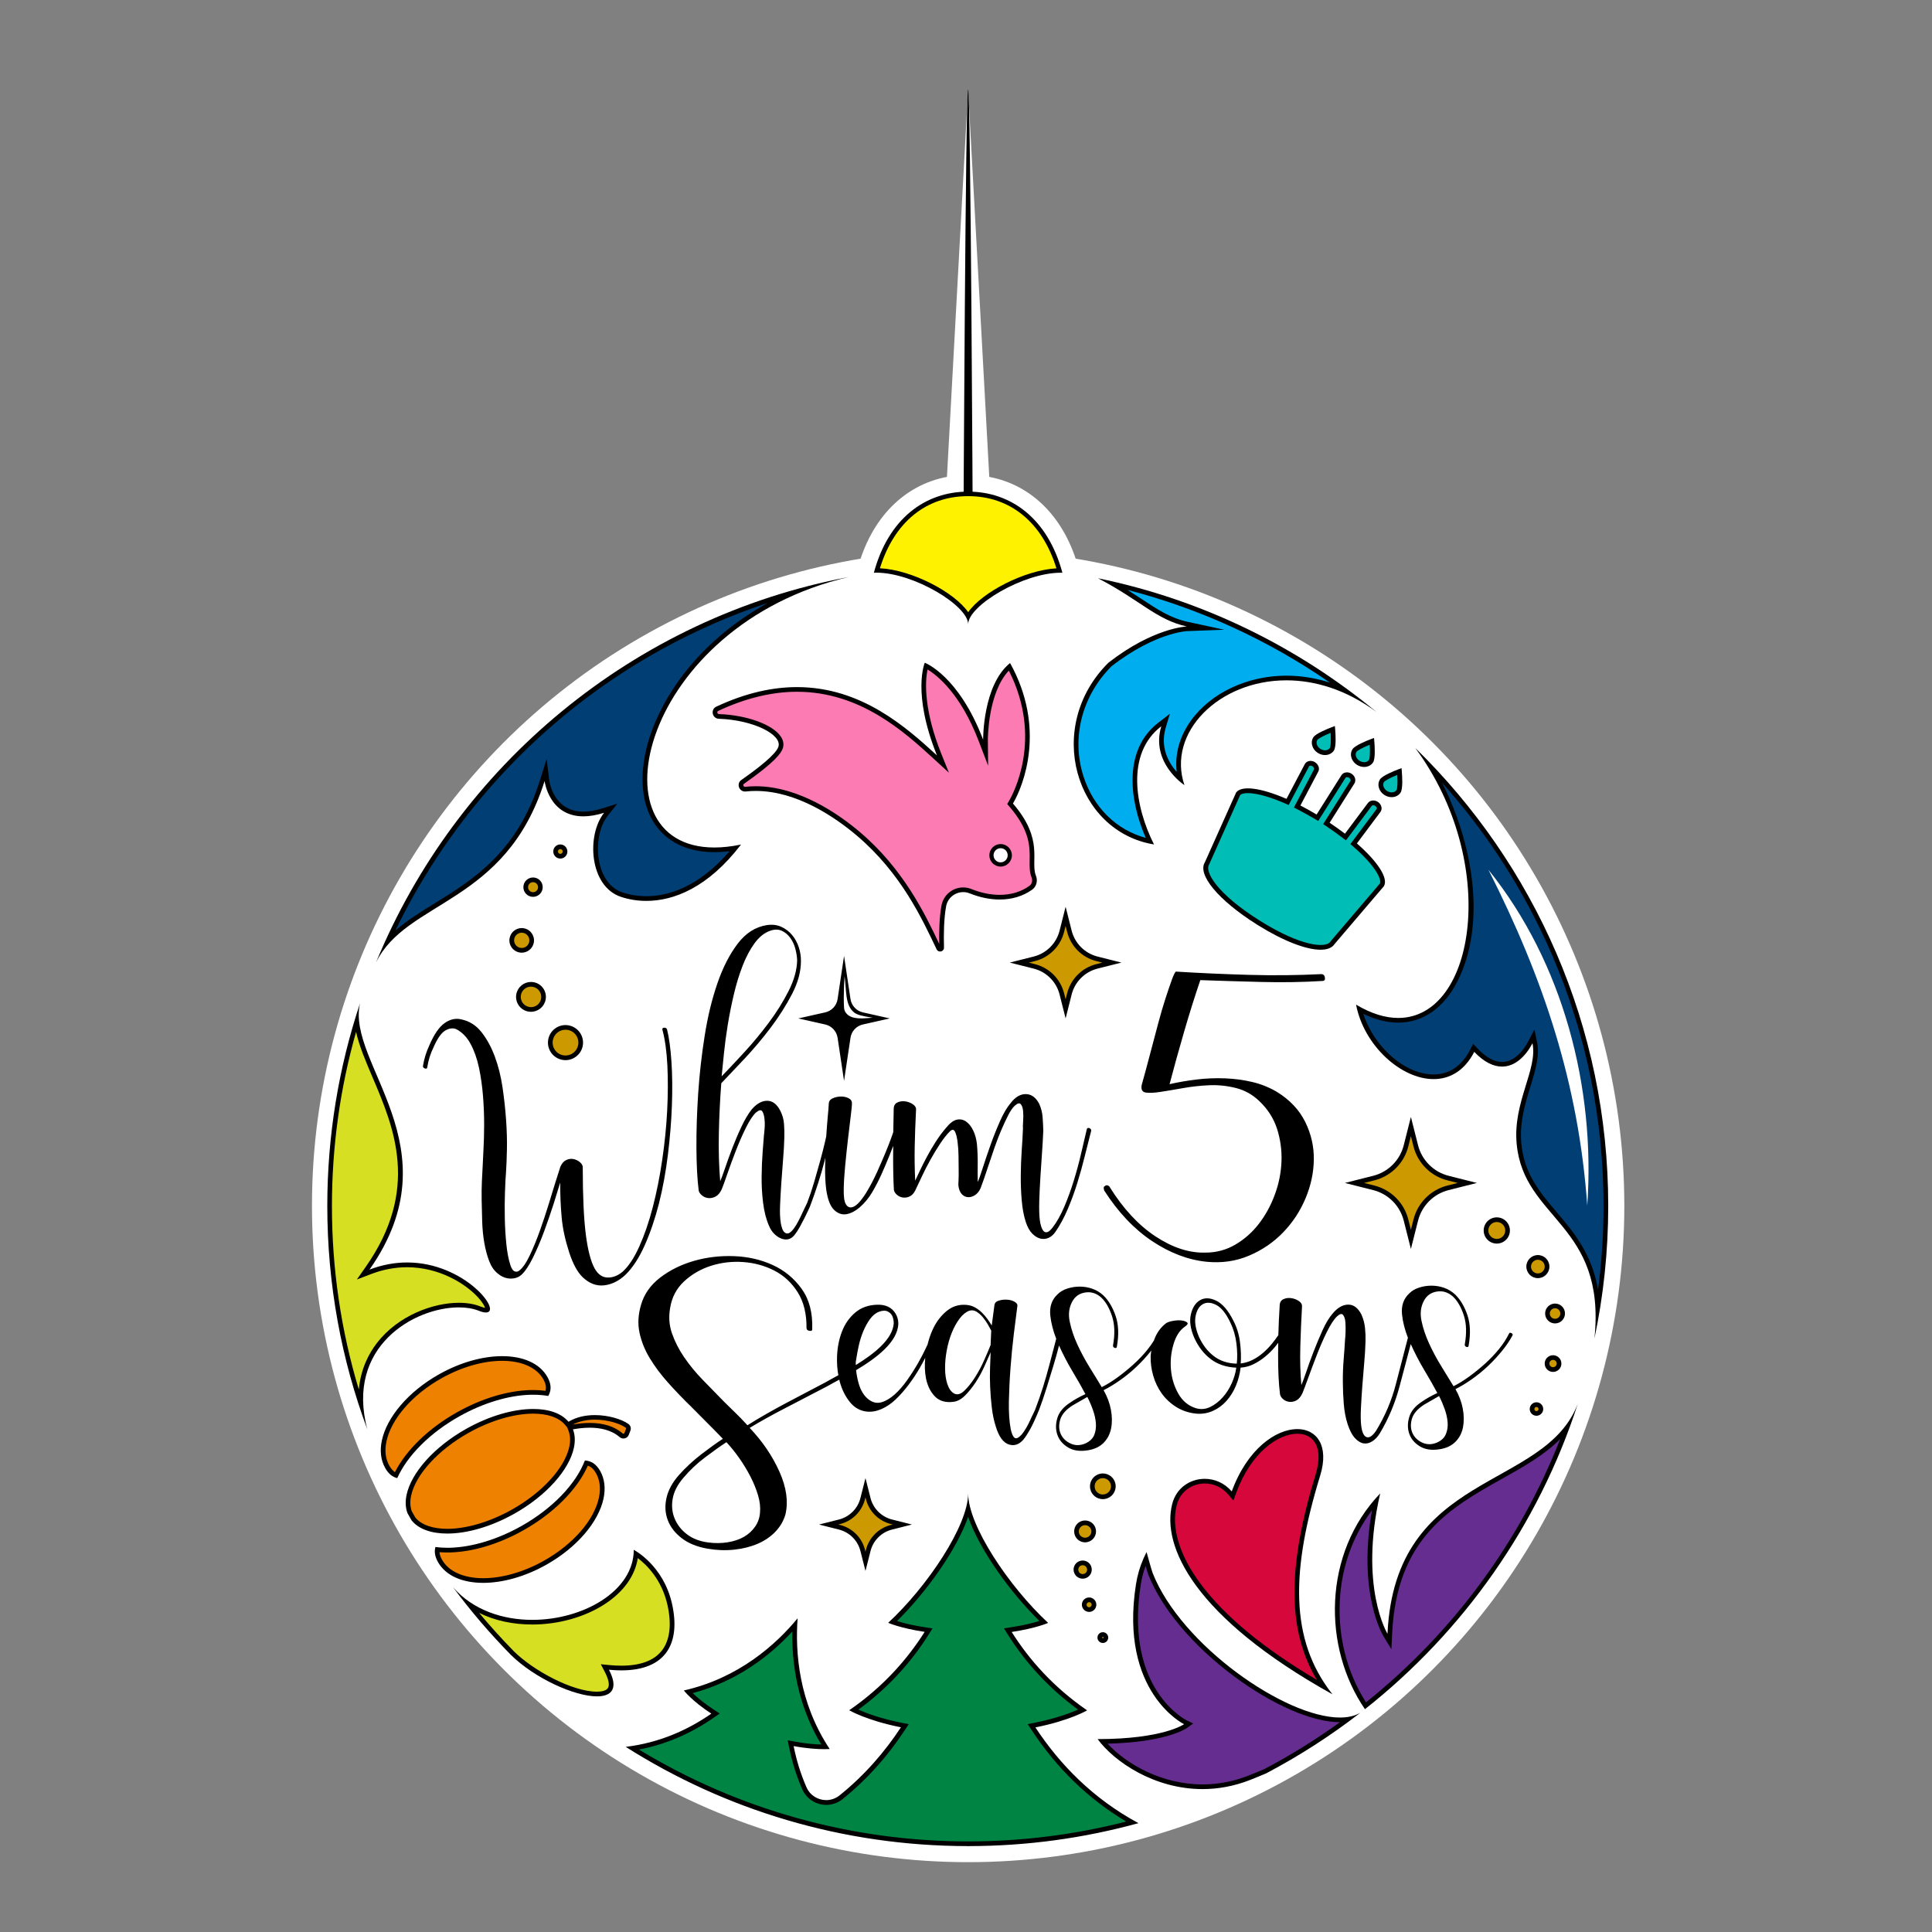 <svg xml:space="preserve" style="enable-background:new 0 0 576 576;" viewBox="0 0 576 576" y="0px" x="0px" xmlns:xlink="http://www.w3.org/1999/xlink" xmlns="http://www.w3.org/2000/svg" id="Layer_1" version="1.1">
<rect x="0" y="0" width="576" height="576" fill="#808080" stroke="none"/>
<style type="text/css">
	.st0{fill:#FFFFFF;}
	.st1{fill:#CC9A00;}
	.st2{fill:#FB7BB2;}
	.st3{fill:#00BDB6;}
	.st4{fill:#662D91;}
	.st5{fill:#D6073A;}
	.st6{fill:#D7DF23;}
	.st7{fill:#EE8100;}
	.st8{fill:#008444;}
	.st9{fill:#003E73;}
	.st10{fill:#00AEEF;}
	.st11{fill:#FFF200;}
</style>
<path d="M321.57,169.46c-4.03-14.96-13.8-24.85-26.63-27.28c0,0-6.28-115.28-6.31-115.51
	c-0.03,0.23-6.31,115.51-6.31,115.51c-12.82,2.43-22.6,12.33-26.62,27.29l-1.96,7.29l7.39-1.03c0.05,0,0.09,0,0.14,0
	c9.27,0,21.38,7.97,22.43,10.84c0,0-0.06-0.16-0.06-0.46h5h5c0,0.3-0.06,0.47-0.06,0.47c1.08-2.87,13.31-10.84,22.63-10.84
	c0.13,0,0.26,0,0.39,0.01l6.72,0.2L321.57,169.46z" class="st0"></path>
<circle r="195.63" cy="359.55" cx="288.64" class="st0"></circle>
<path d="M419.2,363.75c-1.19-4.74-4.88-8.43-9.62-9.62l-5.75-1.45l5.75-1.45c4.74-1.19,8.43-4.88,9.62-9.62l1.45-5.75
	l1.45,5.75c1.19,4.74,4.88,8.43,9.62,9.62l5.75,1.45l-5.75,1.45c-4.74,1.19-8.43,4.88-9.62,9.62l-1.45,5.75L419.2,363.75z
	 M317.7,300.77l1.12-4.45c1.02-4.05,4.17-7.2,8.22-8.22l4.45-1.12l-4.45-1.12c-4.05-1.02-7.2-4.17-8.22-8.22l-1.12-4.45l-1.12,4.45
	c-1.02,4.05-4.17,7.2-8.22,8.22l-4.45,1.12l4.45,1.12c4.05,1.02,7.19,4.17,8.22,8.22L317.7,300.77z M258.03,465.5l0.82-3.25
	c0.86-3.41,3.51-6.06,6.92-6.92l3.25-0.82l-3.25-0.82c-3.41-0.86-6.06-3.51-6.92-6.92l-0.82-3.25l-0.82,3.25
	c-0.86,3.41-3.51,6.06-6.92,6.92l-3.25,0.82l3.25,0.82c3.41,0.86,6.06,3.51,6.92,6.92L258.03,465.5z M449.47,366.85
	c0-1.77-1.44-3.22-3.22-3.22s-3.22,1.44-3.22,3.22s1.44,3.22,3.22,3.22S449.47,368.62,449.47,366.85z M461.24,377.62
	c0-1.51-1.23-2.74-2.74-2.74c-1.51,0-2.74,1.23-2.74,2.74c0,1.51,1.23,2.74,2.74,2.74C460.01,380.36,461.24,379.13,461.24,377.62z
	 M465.89,391.61c0-1.25-1.02-2.27-2.27-2.27c-1.25,0-2.27,1.02-2.27,2.27s1.02,2.27,2.27,2.27
	C464.87,393.88,465.89,392.86,465.89,391.61z M464.81,406.53c0-0.99-0.8-1.79-1.79-1.79s-1.79,0.8-1.79,1.79s0.8,1.79,1.79,1.79
	S464.81,407.51,464.81,406.53z M459.4,420.08c0-0.73-0.59-1.32-1.32-1.32c-0.73,0-1.32,0.59-1.32,1.32c0,0.73,0.59,1.32,1.32,1.32
	C458.81,421.4,459.4,420.81,459.4,420.08z M168.6,315.37c2.16,0,4.03-1.54,4.44-3.67c0.23-1.19-0.02-2.4-0.69-3.4
	s-1.7-1.68-2.89-1.91c-0.29-0.06-0.58-0.08-0.87-0.08c-2.16,0-4.03,1.54-4.44,3.67c-0.23,1.19,0.02,2.4,0.69,3.4s1.7,1.68,2.89,1.91
	C168.02,315.34,168.31,315.37,168.6,315.37C168.6,315.37,168.6,315.37,168.6,315.37z M158.31,300.96c1.79,0,3.34-1.28,3.68-3.04
	c0.39-2.03-0.94-4-2.97-4.4c-0.24-0.05-0.48-0.07-0.72-0.07c-1.79,0-3.34,1.28-3.68,3.04c-0.19,0.98,0.01,1.98,0.57,2.81
	c0.56,0.83,1.41,1.39,2.39,1.58C157.82,300.94,158.07,300.96,158.31,300.96C158.31,300.96,158.3,300.96,158.31,300.96z
	 M155.54,283.33c1.42,0,2.64-1.01,2.91-2.4c0.31-1.61-0.74-3.17-2.35-3.48c-0.19-0.04-0.38-0.05-0.57-0.05
	c-1.42,0-2.64,1.01-2.91,2.4c-0.31,1.61,0.74,3.17,2.35,3.48C155.16,283.31,155.35,283.33,155.54,283.33
	C155.54,283.33,155.54,283.33,155.54,283.33z M158.92,266.69c1.04,0,1.95-0.75,2.14-1.77c0.11-0.57-0.01-1.16-0.33-1.64
	c-0.33-0.48-0.82-0.81-1.4-0.92c-0.14-0.03-0.28-0.04-0.42-0.04c-1.04,0-1.95,0.75-2.14,1.77c-0.11,0.57,0.01,1.16,0.33,1.64
	c0.33,0.48,0.82,0.81,1.4,0.92C158.65,266.67,158.79,266.69,158.92,266.69C158.92,266.69,158.92,266.69,158.92,266.69z
	 M167.05,255.27c0.67,0,1.25-0.48,1.38-1.14c0.15-0.76-0.35-1.5-1.11-1.65c-0.09-0.02-0.18-0.03-0.27-0.03
	c-0.67,0-1.25,0.48-1.38,1.14c-0.15,0.76,0.35,1.5,1.11,1.65C166.87,255.26,166.97,255.27,167.05,255.27L167.05,255.27z
	 M323.5,459.14c0.17,0,0.34-0.02,0.51-0.05c0.67-0.14,1.25-0.52,1.63-1.09c0.38-0.57,0.51-1.25,0.38-1.93
	c-0.24-1.19-1.3-2.06-2.51-2.06c-0.17,0-0.34,0.02-0.51,0.05c-1.39,0.28-2.29,1.64-2.01,3.02
	C321.23,458.28,322.29,459.14,323.5,459.14L323.5,459.14z M328.79,446.26c0.21,0,0.42-0.02,0.62-0.06c1.69-0.34,2.79-2,2.45-3.69
	c-0.29-1.46-1.58-2.51-3.07-2.51c-0.21,0-0.42,0.02-0.62,0.06c-1.69,0.34-2.79,2-2.45,3.69
	C326.02,445.2,327.31,446.26,328.79,446.26L328.79,446.26z M322.79,469.97c0.13,0,0.27-0.01,0.4-0.04c0.53-0.11,0.98-0.41,1.28-0.86
	c0.3-0.45,0.4-0.99,0.3-1.51c-0.19-0.94-1.02-1.62-1.97-1.62c-0.13,0-0.27,0.01-0.4,0.04c-1.09,0.22-1.79,1.28-1.57,2.37
	C321.01,469.29,321.84,469.97,322.79,469.97L322.79,469.97z M324.71,479.88c0.1,0,0.19-0.01,0.29-0.03c0.79-0.16,1.3-0.93,1.14-1.72
	c-0.14-0.68-0.74-1.17-1.43-1.17c-0.1,0-0.19,0.01-0.29,0.03c-0.79,0.16-1.3,0.93-1.14,1.72
	C323.41,479.39,324.01,479.88,324.71,479.88L324.71,479.88z M328.97,489.11c0.24-0.05,0.44-0.19,0.57-0.39
	c0.13-0.2,0.18-0.44,0.13-0.68c-0.08-0.42-0.46-0.73-0.89-0.73c-0.06,0-0.12,0.01-0.18,0.02c-0.49,0.1-0.81,0.58-0.71,1.06
	c0.08,0.42,0.46,0.73,0.89,0.73C328.85,489.13,328.91,489.12,328.97,489.11z" class="st1"></path>
<path d="M308.19,261.32c-0.57-1.44-0.55-3-0.51-4.81c0.07-4.06,0.15-9.1-6.2-16.49l-0.33-0.38l0.25-0.43
	c1.15-1.95,10.75-19.45-0.45-40.44c-7.18,6.63-7.13,21.6-7.13,21.75l0.04,3.88l-1.38-3.63c-6.04-15.82-14.02-21-16.34-22.22
	c-0.68,2.41-2.28,11.12,3.86,26.39l1.14,2.84l-2.26-2.07c-8.78-8.03-22.06-20.18-41.26-20.18c-7.58,0-15.57,1.94-23.75,5.75
	c-0.64,0.3-0.77,0.88-0.68,1.33c0.09,0.45,0.44,0.94,1.16,0.97c7.87,0.28,15.54,3,17.83,6.34c0.68,0.99,0.87,2.02,0.54,2.96
	c-0.71,2.05-4.4,5.39-11.29,10.21c-0.66,0.46-0.52,1.13-0.46,1.32c0.12,0.39,0.5,0.86,1.15,0.86c0.05,0,0.1,0,0.16-0.01
	c1-0.11,2.03-0.16,3.05-0.16c12.75,0,24.6,8.42,30.52,13.44c13,11.01,19.37,24.4,23.58,33.26l0.43,0.91
	c0.08,0.18,0.22,0.26,0.4,0.26c0.14,0,0.27-0.05,0.36-0.15c0.08-0.08,0.12-0.19,0.12-0.33c-0.1-3.52-0.07-8.54,0.64-12.41
	c0.51-2.79,2.95-4.82,5.8-4.82c0.75,0,1.5,0.14,2.2,0.43c2.95,1.18,5.86,1.78,8.67,1.78c3.49,0,6.7-0.97,9.28-2.81
	C308.33,263.96,308.69,262.57,308.19,261.32z M298.32,257.73c-1.51,0-2.74-1.22-2.74-2.74c0-1.51,1.22-2.74,2.74-2.74
	s2.74,1.22,2.74,2.74C301.06,256.51,299.83,257.73,298.32,257.73z" class="st2"></path>
<path d="M393.29,223.88c-0.68-0.43-1.17-1.06-1.38-1.77c-0.2-0.67-0.12-1.34,0.22-1.88c0.48-0.77,3.07-1.96,5.21-2.77
	c0.19,2.28,0.23,5.13-0.26,5.9c-0.72,1.14-2.42,1.38-3.78,0.54L393.29,223.88z M413.18,236.44c1.36,0.85,3.06,0.61,3.78-0.54
	c0.48-0.77,0.45-3.62,0.26-5.9c-2.14,0.8-4.73,2-5.21,2.77c-0.34,0.54-0.42,1.21-0.22,1.88c0.21,0.71,0.7,1.34,1.38,1.77
	L413.18,236.44z M404.98,227.44c1.36,0.85,3.06,0.61,3.78-0.54c0.48-0.77,0.45-3.62,0.26-5.9c-2.14,0.8-4.73,2-5.22,2.77
	c-0.34,0.54-0.42,1.21-0.22,1.88c0.21,0.71,0.7,1.34,1.38,1.77L404.98,227.44z M375.47,275.25c12.01,7.48,20.07,8.59,21.81,5.83
	l0.03-0.05L412,263.8c0.93-1.61-1.12-5.85-7.85-11.75l-0.58-0.51l7.4-9.91c0.22-0.3,0.23-0.62,0.2-0.84
	c-0.06-0.42-0.32-0.81-0.7-1.09l-0.11-0.07c-0.7-0.44-1.56-0.35-1.97,0.18l-7.27,9.72l-0.67-0.51c-1.34-1.03-2.8-2.07-4.34-3.1
	l-0.68-0.45l7.76-12.3c0.38-0.6,0.09-1.47-0.66-1.94c-0.73-0.46-1.64-0.34-2.01,0.25l-7.76,12.29l-0.7-0.42
	c-1.55-0.92-3.09-1.78-4.58-2.55l-0.75-0.39l5.65-10.73c0.32-0.6,0.01-1.42-0.78-1.92c0,0,0,0-0.01,0
	c-0.41-0.23-0.88-0.29-1.28-0.17c-0.21,0.06-0.51,0.21-0.68,0.54l-5.75,10.93l-0.71-0.31c-8.26-3.57-13-3.61-14.06-2.07l-9.24,20.67
	l-0.03,0.05c-1.78,2.82,2.84,9.74,15.14,17.5C374.97,274.94,375.46,275.25,375.47,275.25z" class="st3"></path>
<path d="M467.2,425.63c-12.04,32.58-32.7,61.11-60.1,82.92c-12.46-18.71-11.04-44.29,3.15-60.91
	c-5.33,26.07,2.47,39.24,2.81,39.8l1.18,1.94l0.11-2.27c1.36-29.03,17.48-38.08,33.07-46.82
	C455.05,436.03,462.35,431.93,467.2,425.63z M343.02,469.27c-0.26-0.66-0.91-2.93-1.36-4.56c-0.03,0.07-0.06,0.14-0.1,0.22
	c-1.04,2.35-1.77,4.87-2.18,7.49c-2.58,16.39,1.35,26.67,5.11,32.41c4.06,6.21,8.79,8.59,8.84,8.61l1.05,0.52l-0.95,0.68
	c-0.25,0.18-6.31,4.35-24.75,4.56c5.57,6.71,16.87,13.52,29.85,13.52c4.76,0,9.49-0.92,14.06-2.73c1.65-0.65,3.2-1.3,4.65-1.9
	c8.56-4.51,16.82-9.7,24.6-15.47c-0.73,0.1-1.51,0.16-2.33,0.16C382.73,512.76,351.73,491.26,343.02,469.27z" class="st4"></path>
<path d="M394.77,502.92c-10.25-14.95-10.75-34.12-1.84-63.22c1.34-4.38,1.13-8.06-0.58-10.38
	c-1.22-1.65-3.2-2.56-5.57-2.56c-5.91,0-14.34,5.67-18.89,18.13l-0.41,1.12l-0.78-0.9c-1.95-2.27-4.62-3.52-7.53-3.52
	c-4.31,0-7.93,2.79-9.01,6.94C348.62,454.47,347.42,475.73,394.77,502.92z" class="st5"></path>
<path d="M197.8,492.63c-2.49,3.1-6.71,4.67-12.56,4.67c0,0,0,0,0,0c-1.14,0-2.36-0.06-3.62-0.18l-1.28-0.12l0.59,1.14
	c1.28,2.47,1.6,4.37,0.92,5.5c-0.72,1.18-2.5,1.43-3.87,1.43c-6.06,0-17.91-5.01-25.21-12.2c-4.51-4.6-8.81-9.44-12.83-14.47
	c5.15,3.42,11.61,5.25,18.78,5.25c0,0,0,0,0,0c14.47,0,29.92-8.13,30.89-20.36c2.31,1.54,8.12,6.2,10.09,15.09
	C201.04,484.47,200.38,489.4,197.8,492.63z M136.79,389.09c2.33,0,4.47,0.36,6.17,1.04c0.99,0.4,1.59,0.48,1.91,0.48
	c0.32,0,0.43-0.08,0.45-0.1c0.06-0.06,0.07-0.19,0.07-0.26c0-3.08-10.23-13.15-24.01-13.15c-3.67,0-7.36,0.7-10.97,2.08l-2.13,0.82
	l1.31-1.87c16.5-23.51,8.54-42.17,2.15-57.17c-2.57-6.02-4.88-11.44-5.38-16.45c-5.37,17.79-8.08,36.28-8.08,55.03
	c0,20.19,3.13,39.99,9.32,58.99c-0.31-6.68,1.48-12.7,5.32-17.69C119.15,392.72,129.4,389.09,136.79,389.09z" class="st6"></path>
<path d="M133.36,456.5c-4.6,0-8.18-1.3-10.09-3.66l-0.18-0.31c-0.32-0.57-0.65-1.14-0.97-1.71
	c-0.55-1.49-0.62-3.18-0.22-5.04c1.39-6.5,8.26-14.05,17.49-19.23c6.57-3.68,13.71-5.8,19.58-5.8c4.51,0,8.06,1.25,9.98,3.53
	l0.39,0.46l0.51-0.31c2.01-1.23,4.6-1.88,7.49-1.88c4.13,0,7.86,1.3,9.58,2.5c0.38,0.27,0.53,0.76,0.36,1.2l-0.49,1.25
	c-0.15,0.39-0.52,0.64-0.94,0.64c-0.17,0-0.43-0.04-0.68-0.26c-2.28-1.96-5.43-2.96-9.36-2.96c-1.61,0-3.34,0.17-5.13,0.5
	l-0.82,0.15l0.3,0.78c0.57,1.51,0.66,3.22,0.25,5.11c-1.39,6.5-8.26,14.05-17.49,19.23C146.36,454.39,139.23,456.5,133.36,456.5
	C133.36,456.5,133.36,456.5,133.36,456.5z M144.06,471.21c5.8,0,12.34-1.88,18.43-5.29c8.85-4.96,15.27-12.35,16.75-19.27
	c0.63-2.93,0.32-5.54-0.92-7.74c-0.91-1.62-2.02-2.5-3.48-2.74c-2.92,7.11-10.03,14.35-19.15,19.46
	c-7.14,4.01-14.77,6.32-21.46,6.51c-0.29,0.01-0.58,0.01-0.86,0.01c-1.02,0-2.02-0.05-3-0.16c-0.14,1.04,0.13,2.14,0.81,3.36
	C133.29,469.13,137.87,471.21,144.06,471.21C144.06,471.21,144.06,471.21,144.06,471.21z M136.63,421.64
	c7.14-4.01,14.77-6.32,21.46-6.51c0.3-0.01,0.59-0.01,0.89-0.01c1.42,0,2.8,0.1,4.09,0.3c0.13-0.29,0.23-0.58,0.29-0.87
	c0.24-1.13,0-2.33-0.75-3.67c-2.12-3.78-6.7-5.87-12.88-5.87c-5.8,0-12.34,1.88-18.43,5.29c-8.85,4.96-15.27,12.35-16.75,19.28
	c-0.63,2.93-0.32,5.54,0.92,7.74c0.71,1.27,1.57,2.1,2.6,2.5C121.29,433.07,128.02,426.47,136.63,421.64z" class="st7"></path>
<g>
	<path d="M288.63,159.64L288.63,159.64c-0.77,0-1.39-0.62-1.39-1.39c0,0,0.62-131.58,1.39-131.58l0,0
		c0.77,0,1.39,131.58,1.39,131.58C290.03,159.02,289.4,159.64,288.63,159.64z"></path>
</g>
<path d="M276.55,199.6c2.87,1.75,9.85,7.22,15.27,21.43l2.77,7.24l-0.07-7.75c0-0.15-0.05-13.89,6.25-20.59
	c10.34,20.28,1.14,37.04,0.03,38.92l-0.51,0.86l0.65,0.76c6.19,7.18,6.1,12.08,6.04,16.02c-0.03,1.81-0.06,3.51,0.56,5.08
	c0.38,0.96,0.12,2-0.63,2.54c-2.49,1.78-5.48,2.68-8.87,2.68c-2.72,0-5.54-0.58-8.41-1.73c-0.79-0.32-1.62-0.48-2.46-0.48
	c-3.19,0-5.91,2.27-6.48,5.39c-0.65,3.54-0.74,8-0.67,11.45c-4.24-8.92-10.65-22.34-23.72-33.41c-6-5.08-18.01-13.6-30.98-13.6
	c-1.05,0-2.1,0.06-3.13,0.17c-0.03,0-0.05,0-0.08,0c-0.34,0-0.45-0.28-0.48-0.37c-0.1-0.33,0.12-0.49,0.19-0.54
	c9.34-6.53,11.07-9.15,11.55-10.55c0.28-0.81,0.4-2.09-0.62-3.58c-2.44-3.56-10.17-6.36-18.38-6.64c-0.34-0.01-0.46-0.23-0.5-0.41
	c-0.04-0.18-0.01-0.41,0.29-0.56c8.08-3.77,15.97-5.69,23.45-5.69c18.93,0,32.08,12.03,40.78,19.99l4.52,4.14l-2.29-5.69
	C275.65,212.31,275.64,203.6,276.55,199.6 M275.71,197.59c0,0-3.88,8.95,3.63,27.62c-9.13-8.35-22.49-20.36-41.73-20.36
	c-7.17,0-15.15,1.67-24.04,5.82c-1.82,0.85-1.26,3.55,0.75,3.62c10.43,0.37,18.97,4.81,17.74,8.38c-0.78,2.27-5.99,6.34-11.03,9.86
	c-1.55,1.08-0.72,3.45,1.09,3.45c0.08,0,0.15,0,0.23-0.01c1-0.11,1.99-0.16,2.98-0.16c12.22,0,23.62,7.81,30.07,13.27
	c13.33,11.29,19.55,24.95,23.84,33.94c0.22,0.46,0.62,0.66,1.03,0.66c0.6,0,1.19-0.45,1.17-1.19c-0.11-3.76-0.05-8.55,0.63-12.27
	c0.46-2.55,2.69-4.25,5.11-4.25c0.64,0,1.3,0.12,1.94,0.38c3,1.21,6.04,1.83,8.93,1.83c3.56,0,6.89-0.95,9.68-2.94
	c1.32-0.95,1.72-2.68,1.11-4.19c-1.72-4.33,2.53-10.62-6.84-21.49c3.14-5.34,9.95-22.43-0.86-41.88c-8.18,6.6-8.03,22.85-8.03,22.85
	C285.79,201.32,275.71,197.59,275.71,197.59L275.71,197.59z"></path>
<path d="M287.95,550.24l0.68-0.56c-35.51,0-70.08-9.84-100.1-28.46c8.46-1.31,16.51-4.59,23.93-9.75l0.85-0.59
	l-0.87-0.57c-3.87-2.53-6.21-4.76-7.3-5.91c14.93-3.67,25.35-12.48,31.81-19.88c-0.44,9.84,0.98,23.41,9.13,36.28
	c-0.13,0-0.27,0-0.41,0c-1.85,0-4.91-0.16-8.95-0.91l-1.01-0.19l0.2,1.01c0.87,4.36,2.18,8.55,3.89,12.43
	c1.13,2.58,3.69,4.24,6.51,4.24c1.63,0,3.16-0.54,4.44-1.57c7-5.63,13.2-12.51,18.43-20.45l0.57-0.87l-1.02-0.2
	c-7.55-1.5-12.29-3.54-14.22-4.48c8.76-6.21,16.07-13.91,21.74-22.91l0.57-0.9l-1.06-0.16c-4.88-0.73-8.15-1.73-9.68-2.27
	c9.75-9.28,19.86-23.57,22.55-33.66c2.7,10.08,12.81,24.37,22.55,33.66c-1.53,0.54-4.8,1.54-9.68,2.27l-1.06,0.16l0.57,0.9
	c5.67,9,12.98,16.7,21.74,22.91c-1.92,0.94-6.67,2.99-14.22,4.48l-1.02,0.2l0.57,0.87c7.83,11.91,17.74,21.31,29.47,27.95
	c-15.91,4.23-32.36,6.37-48.93,6.37l0.69,0.69L287.95,550.24z" class="st8"></path>
<path d="M288.64,452.23c3.38,9.73,12.37,22.34,21.24,31.04c-1.74,0.55-4.59,1.3-8.47,1.88l-2.11,0.32l1.14,1.81
	c5.51,8.74,12.55,16.27,20.96,22.41c-2.32,1.03-6.65,2.67-12.98,3.93l-2.03,0.4l1.14,1.73c7.56,11.5,17.04,20.67,28.24,27.32
	c-15.35,3.93-31.18,5.92-47.12,5.92v1.27l0,0v-1.27c-34.76,0-68.62-9.46-98.16-27.39c7.9-1.5,15.41-4.7,22.39-9.56l1.7-1.18
	l-1.73-1.13c-3.01-1.96-5.07-3.74-6.33-4.95c13.53-3.62,23.29-11.42,29.7-18.37c-0.17,9.46,1.47,21.81,8.63,33.69
	c-1.85-0.04-4.56-0.25-7.98-0.88l-2.02-0.38l0.4,2.02c0.88,4.41,2.2,8.65,3.93,12.58c1.24,2.83,4.05,4.66,7.15,4.66
	c1.79,0,3.47-0.6,4.88-1.72c7.06-5.67,13.31-12.6,18.57-20.61l1.14-1.73l-2.03-0.4c-6.33-1.26-10.66-2.9-12.98-3.93
	c8.4-6.14,15.45-13.66,20.96-22.41l1.14-1.81l-2.11-0.32c-3.89-0.58-6.73-1.33-8.47-1.88C276.27,474.58,285.26,461.96,288.64,452.23
	 M288.64,445.24C288.64,445.24,288.63,445.24,288.64,445.24C288.63,445.24,288.63,445.24,288.64,445.24
	c0,9.57-12.13,27.74-23.84,38.58c0,0,3.69,1.63,10.87,2.7c-5.17,8.2-12.39,16.41-22.49,23.37c0,0,5.09,3.03,15.42,5.08
	c-4.83,7.35-10.84,14.31-18.28,20.29c-1.2,0.96-2.61,1.42-4,1.42c-2.43,0-4.79-1.37-5.87-3.82c-1.78-4.05-3.02-8.18-3.84-12.29
	c4.17,0.77,7.3,0.92,9.08,0.92c1.09,0,1.67-0.05,1.67-0.05c-9.3-14-10.3-29-9.56-38.97c-6.33,7.7-17.52,17.83-33.92,21.52
	c0,0,2.38,3.11,8.2,6.91c-7.11,4.94-15.59,8.71-25.53,9.9c29.53,18.73,64.54,29.59,102.1,29.59l0-0.01v0.01
	c17.58,0,34.6-2.39,50.77-6.84c0,0,0,0,0,0c-13.53-7.29-23.45-17.48-30.73-28.55c10.34-2.05,15.42-5.08,15.42-5.08
	c-10.1-6.95-17.32-15.17-22.49-23.37c7.18-1.07,10.87-2.7,10.87-2.7C300.77,472.98,288.64,454.81,288.64,445.24L288.64,445.24
	c0,0.01,0,0.04,0,0.09C288.64,445.28,288.64,445.25,288.64,445.24L288.64,445.24L288.64,445.24z"></path>
<path d="M420.64,338.71l0.77,3.07c1.26,4.99,5.14,8.87,10.13,10.13l3.07,0.77l-3.07,0.77c-4.99,1.26-8.87,5.14-10.13,10.13
	l-0.77,3.07l-0.77-3.07c-1.26-4.99-5.14-8.87-10.13-10.13l-3.07-0.77l3.07-0.77c4.99-1.26,8.87-5.14,10.13-10.13L420.64,338.71
	 M420.64,333l-2.13,8.43c-1.13,4.48-4.63,7.99-9.12,9.12l-8.43,2.13l8.43,2.13c4.48,1.13,7.99,4.63,9.12,9.12l2.13,8.43l2.13-8.43
	c1.13-4.48,4.63-7.99,9.12-9.12l8.43-2.13l-8.43-2.13c-4.48-1.13-7.99-4.63-9.12-9.12L420.64,333L420.64,333z"></path>
<path d="M317.7,276.05l0.45,1.77c1.08,4.3,4.42,7.64,8.72,8.72l1.77,0.45l-1.77,0.45c-4.3,1.08-7.64,4.42-8.72,8.72l-0.45,1.77
	l-0.45-1.77c-1.08-4.3-4.42-7.64-8.72-8.72l-1.77-0.45l1.77-0.45c4.3-1.08,7.64-4.42,8.72-8.72L317.7,276.05 M317.7,270.34
	l-1.8,7.13c-0.96,3.79-3.92,6.75-7.71,7.71l-7.13,1.8l7.13,1.8c3.79,0.96,6.75,3.92,7.71,7.71l1.8,7.13l1.8-7.13
	c0.96-3.79,3.92-6.75,7.71-7.71l7.13-1.8l-7.13-1.8c-3.79-0.96-6.75-3.92-7.71-7.71L317.7,270.34L317.7,270.34z"></path>
<path d="M258.03,446.38l0.14,0.57c0.92,3.66,3.77,6.5,7.42,7.42l0.57,0.14l-0.57,0.14c-3.66,0.92-6.5,3.77-7.42,7.42l-0.14,0.57
	l-0.14-0.57c-0.92-3.66-3.77-6.5-7.42-7.42l-0.57-0.14l0.57-0.14c3.66-0.92,6.5-3.77,7.42-7.42L258.03,446.38 M258.03,440.68
	l-1.5,5.93c-0.79,3.15-3.26,5.62-6.41,6.41l-5.93,1.5l5.93,1.5c3.15,0.8,5.62,3.26,6.41,6.41l1.5,5.93l1.5-5.93
	c0.79-3.15,3.26-5.62,6.41-6.41l5.93-1.5l-5.93-1.5c-3.15-0.8-5.62-3.26-6.41-6.41L258.03,440.68L258.03,440.68z"></path>
<path d="M446.25,364.33c1.39,0,2.52,1.13,2.52,2.52s-1.13,2.52-2.52,2.52s-2.52-1.13-2.52-2.52S444.86,364.33,446.25,364.33
	 M446.25,362.94c-2.16,0-3.91,1.75-3.91,3.91c0,2.16,1.75,3.91,3.91,3.91s3.91-1.75,3.91-3.91
	C450.16,364.69,448.41,362.94,446.25,362.94L446.25,362.94z"></path>
<path d="M458.5,375.58c1.13,0,2.04,0.92,2.04,2.04c0,1.13-0.92,2.04-2.04,2.04c-1.13,0-2.05-0.92-2.05-2.04
	C456.46,376.49,457.37,375.58,458.5,375.58 M458.5,374.18c-1.9,0-3.44,1.54-3.44,3.44c0,1.9,1.54,3.44,3.44,3.44
	c1.9,0,3.44-1.54,3.44-3.44C461.94,375.72,460.4,374.18,458.5,374.18L458.5,374.18z"></path>
<path d="M463.62,390.04c0.87,0,1.57,0.7,1.57,1.57c0,0.87-0.7,1.57-1.57,1.57c-0.87,0-1.57-0.7-1.57-1.57
	C462.05,390.74,462.76,390.04,463.62,390.04 M463.62,388.64c-1.64,0-2.96,1.33-2.96,2.96c0,1.64,1.33,2.96,2.96,2.96
	c1.64,0,2.96-1.33,2.96-2.96C466.59,389.97,465.26,388.64,463.62,388.64L463.62,388.64z"></path>
<path d="M463.02,405.43c0.6,0,1.09,0.49,1.09,1.09c0,0.6-0.49,1.09-1.09,1.09c-0.6,0-1.09-0.49-1.09-1.09
	C461.92,405.92,462.41,405.43,463.02,405.43 M463.02,404.04c-1.37,0-2.49,1.11-2.49,2.49c0,1.37,1.11,2.49,2.49,2.49
	c1.37,0,2.49-1.11,2.49-2.49C465.51,405.15,464.39,404.04,463.02,404.04L463.02,404.04z"></path>
<path d="M458.08,419.47c0.34,0,0.62,0.28,0.62,0.62s-0.28,0.62-0.62,0.62c-0.34,0-0.62-0.28-0.62-0.62S457.74,419.47,458.08,419.47
	 M458.08,418.07c-1.11,0-2.01,0.9-2.01,2.01s0.9,2.01,2.01,2.01s2.01-0.9,2.01-2.01S459.19,418.07,458.08,418.07L458.08,418.07z"></path>
<path d="M168.59,307c0.24,0,0.49,0.02,0.74,0.07c1.01,0.2,1.88,0.77,2.45,1.62c0.57,0.85,0.78,1.87,0.59,2.88
	c-0.35,1.8-1.93,3.11-3.76,3.11c-0.24,0-0.49-0.02-0.74-0.07c-1.01-0.2-1.88-0.77-2.45-1.62c-0.57-0.85-0.78-1.87-0.59-2.88
	C165.18,308.31,166.76,307,168.59,307 M168.59,305.61c-2.45,0-4.64,1.74-5.13,4.23c-0.55,2.84,1.3,5.58,4.14,6.13
	c0.34,0.07,0.67,0.1,1,0.1c2.45,0,4.64-1.74,5.13-4.23c0.55-2.84-1.3-5.58-4.14-6.13C169.26,305.64,168.92,305.61,168.59,305.61
	L168.59,305.61z"></path>
<path d="M158.3,294.16c0.2,0,0.39,0.02,0.59,0.06c0.8,0.16,1.49,0.61,1.95,1.29c0.46,0.68,0.62,1.49,0.47,2.29
	c-0.28,1.43-1.54,2.47-2.99,2.47c-0.2,0-0.39-0.02-0.59-0.06c-0.8-0.16-1.49-0.61-1.95-1.29c-0.46-0.68-0.62-1.49-0.47-2.29
	C155.58,295.2,156.84,294.16,158.3,294.16 M158.3,292.76c-2.09,0-3.95,1.48-4.36,3.6c-0.47,2.41,1.11,4.75,3.52,5.21
	c0.29,0.06,0.57,0.08,0.85,0.08c2.09,0,3.95-1.48,4.36-3.6c0.47-2.41-1.11-4.75-3.52-5.21C158.86,292.79,158.58,292.76,158.3,292.76
	L158.3,292.76z"></path>
<path d="M155.54,278.08c0.15,0,0.29,0.01,0.44,0.04c0.6,0.12,1.11,0.46,1.45,0.96c0.34,0.5,0.46,1.11,0.35,1.7
	c-0.21,1.07-1.14,1.84-2.23,1.84c-0.15,0-0.29-0.01-0.44-0.04c-0.6-0.12-1.11-0.46-1.45-0.96c-0.34-0.5-0.46-1.11-0.35-1.7
	C153.52,278.86,154.45,278.08,155.54,278.08 M155.54,276.69c-1.72,0-3.26,1.22-3.6,2.97c-0.39,1.99,0.91,3.91,2.9,4.3
	c0.24,0.05,0.47,0.07,0.7,0.07c1.72,0,3.26-1.22,3.6-2.97c0.39-1.99-0.91-3.91-2.9-4.3C156,276.71,155.77,276.69,155.54,276.69
	L155.54,276.69z"></path>
<path d="M158.92,263.01c0.1,0,0.19,0.01,0.29,0.03c0.39,0.08,0.73,0.3,0.95,0.63c0.22,0.33,0.3,0.73,0.23,1.12
	c-0.14,0.7-0.75,1.21-1.46,1.21c-0.1,0-0.19-0.01-0.29-0.03c-0.39-0.08-0.73-0.3-0.95-0.63s-0.3-0.73-0.23-1.12
	C157.59,263.51,158.21,263.01,158.92,263.01 M158.92,261.61c-1.35,0-2.56,0.96-2.83,2.34c-0.3,1.56,0.72,3.08,2.28,3.38
	c0.19,0.04,0.37,0.05,0.55,0.05c1.35,0,2.56-0.96,2.83-2.34c0.3-1.56-0.72-3.08-2.28-3.38C159.28,261.63,159.1,261.61,158.92,261.61
	L158.92,261.61z"></path>
<path d="M167.05,253.15c0.05,0,0.09,0,0.14,0.01c0.25,0.05,0.39,0.21,0.45,0.3c0.06,0.09,0.16,0.28,0.11,0.53
	c-0.06,0.33-0.36,0.58-0.69,0.58c-0.05,0-0.09,0-0.14-0.01c-0.38-0.07-0.64-0.45-0.56-0.83
	C166.42,253.39,166.71,253.15,167.05,253.15 M167.05,251.76c-0.99,0-1.87,0.7-2.06,1.7c-0.22,1.14,0.52,2.25,1.67,2.47
	c0.14,0.03,0.27,0.04,0.4,0.04c0.99,0,1.87-0.7,2.06-1.7c0.22-1.14-0.52-2.25-1.67-2.47C167.32,251.77,167.18,251.76,167.05,251.76
	L167.05,251.76z"></path>
<path d="M149.72,405.71c5.84,0,10.31,2.01,12.28,5.51c0.66,1.18,0.89,2.22,0.68,3.18c-0.02,0.08-0.04,0.16-0.06,0.25
	c-1.16-0.15-2.38-0.23-3.63-0.23c-0.3,0-0.6,0-0.91,0.01c-6.81,0.19-14.54,2.53-21.78,6.6c-8.47,4.75-15.15,11.2-18.55,17.86
	c-0.63-0.4-1.18-1.02-1.68-1.91c-1.15-2.05-1.44-4.5-0.85-7.26c1.44-6.73,7.73-13.94,16.41-18.81
	C137.61,407.56,144.04,405.71,149.72,405.71 M149.72,404.32c-5.69,0-12.36,1.78-18.77,5.38c-9.31,5.22-15.63,12.88-17.1,19.74
	c-0.64,2.98-0.36,5.82,0.99,8.23c0.97,1.73,2.17,2.67,3.59,3.01c3.01-6.71,9.75-13.5,18.54-18.43c7.05-3.95,14.56-6.23,21.14-6.42
	c0.29-0.01,0.58-0.01,0.87-0.01c1.59,0,3.08,0.13,4.48,0.37c0.27-0.48,0.47-0.98,0.58-1.49c0.27-1.26,0.03-2.63-0.83-4.16
	C160.89,406.41,155.87,404.32,149.72,404.32L149.72,404.32z"></path>
<path d="M175.25,436.98c0.99,0.31,1.77,1.04,2.46,2.27c1.15,2.06,1.44,4.5,0.85,7.26c-1.44,6.74-7.73,13.94-16.41,18.81
	c-5.98,3.35-12.4,5.2-18.09,5.2c-5.84,0-10.31-2.01-12.28-5.51c-0.45-0.81-0.7-1.56-0.75-2.25c0.77,0.06,1.55,0.09,2.34,0.09
	c0.29,0,0.58,0,0.88-0.01c6.81-0.19,14.54-2.53,21.78-6.6C165.05,451.18,172.14,444.05,175.25,436.98 M174.38,435.42
	c-2.72,7.09-9.73,14.39-19.03,19.6c-7.05,3.95-14.56,6.23-21.14,6.42c-0.28,0.01-0.56,0.01-0.84,0.01c-1.24,0-2.42-0.08-3.55-0.23
	c-0.03,0.1-0.06,0.2-0.08,0.31c-0.27,1.26-0.03,2.63,0.83,4.16c2.32,4.13,7.33,6.22,13.49,6.22c5.69,0,12.36-1.78,18.77-5.38
	c9.3-5.22,15.63-12.88,17.1-19.74c0.64-2.99,0.36-5.82-0.99-8.23C177.75,436.47,176.23,435.53,174.38,435.42L174.38,435.42z"></path>
<path d="M158.97,421.46c4.3,0,7.66,1.17,9.45,3.28l0.69,0.82l0.4,1.05c0.52,1.38,0.6,2.97,0.22,4.72
	c-1.35,6.31-8.08,13.68-17.15,18.76c-6.47,3.63-13.48,5.71-19.23,5.71c-4.36,0-7.73-1.19-9.52-3.36l-0.11-0.19
	c-0.33-0.57-0.65-1.15-0.97-1.72c-0.48-1.35-0.54-2.9-0.18-4.6c1.35-6.31,8.08-13.68,17.15-18.76
	C146.2,423.54,153.21,421.46,158.97,421.46 M177.35,423.25c3.98,0,7.55,1.23,9.18,2.38c0.12,0.08,0.17,0.24,0.11,0.38l-0.49,1.25
	c-0.07,0.17-0.22,0.19-0.29,0.19c-0.08,0-0.16-0.03-0.22-0.09c-2.41-2.08-5.71-3.13-9.82-3.13c-1.59,0-3.29,0.16-5.05,0.48
	C172.59,423.76,174.85,423.25,177.35,423.25 M158.97,420.07c-5.8,0-12.95,1.98-19.92,5.89c-9.74,5.46-16.44,13.19-17.83,19.69
	c-0.42,1.97-0.35,3.83,0.27,5.48c0.39,0.71,0.8,1.41,1.2,2.12c2.11,2.65,5.94,3.96,10.67,3.96c5.8,0,12.94-1.98,19.91-5.88
	c9.74-5.46,16.44-13.19,17.83-19.69c0.42-1.98,0.35-3.85-0.28-5.5c1.45-0.27,3.19-0.49,5-0.49c3.1,0,6.42,0.65,8.91,2.79
	c0.34,0.29,0.74,0.43,1.13,0.43c0.67,0,1.31-0.39,1.59-1.08l0.49-1.25c0.29-0.74,0.04-1.57-0.61-2.02
	c-1.97-1.39-5.89-2.63-9.98-2.63c-2.72,0-5.52,0.55-7.86,1.99C167.35,421.32,163.59,420.07,158.97,420.07L158.97,420.07z"></path>
<path d="M386.77,427.45c2.18,0,3.91,0.79,5.01,2.28c1.58,2.14,1.75,5.61,0.48,9.76c-8.5,27.76-8.48,46.59,0.35,61.36
	c-15.97-9.45-27.67-19.14-34.82-28.85c-6.2-8.41-8.67-16.69-6.95-23.31c1.15-4.43,5.01-6.41,8.33-6.41c2.7,0,5.18,1.16,7,3.28
	l1.55,1.81l0.82-2.24C372.98,432.98,381.1,427.45,386.77,427.45 M386.77,426.06c-6.3,0-14.9,5.87-19.54,18.59
	c-2.2-2.56-5.16-3.76-8.06-3.76c-4.3,0-8.44,2.65-9.68,7.46c-3.25,12.57,6.48,33.81,47.77,56.79
	c-12.94-16.39-12.28-37.09-3.66-65.23C396.35,430.92,392.51,426.06,386.77,426.06L386.77,426.06z"></path>
<path d="M115.64,280.56c12-26.22,30.01-49.63,52.41-68.02c20.37-16.73,44.08-29.05,69.32-36.12
	c-12.42,5.3-23.24,13.16-31.34,22.9c-9.77,11.77-14.84,25.38-13.57,36.41c1.29,11.21,8.77,17.63,20.5,17.63
	c1.98,0,4.08-0.19,6.27-0.55c-10.06,12.42-19.93,15.08-26.53,15.08c-2.55,0-5.02-0.39-7.35-1.16c-3.31-1.1-5.8-3.96-7.01-8.05
	c-1.63-5.51-0.66-12.21,2.31-15.92l1.43-1.79l-2.18,0.69c-2.17,0.68-4.18,1.03-5.98,1.03c-9.51,0-10.81-9.51-10.86-9.91l-0.4-3.18
	l-0.96,3.06c-6.85,21.89-20.09,30.06-31.76,37.28C124.41,273.33,119.41,276.42,115.64,280.56z" class="st9"></path>
<path d="M229.01,179.7c-9.15,5.02-17.16,11.52-23.52,19.17c-9.89,11.91-15.02,25.72-13.73,36.94c1.32,11.43,9.24,18.25,21.2,18.25
	c1.46,0,2.99-0.1,4.57-0.3c-9.48,11.01-18.63,13.43-24.82,13.43c-2.47,0-4.87-0.38-7.13-1.13c-3.09-1.02-5.42-3.72-6.56-7.59
	c-1.57-5.31-0.65-11.74,2.18-15.29l2.86-3.58l-4.37,1.38c-2.1,0.66-4.04,1-5.77,1c-8.88,0-10.12-8.92-10.17-9.3l-0.78-6.41
	l-1.93,6.16c-6.78,21.64-19.89,29.74-31.47,36.9c-4.19,2.59-8.25,5.1-11.69,8.11c11.93-24.74,29.28-46.83,50.61-64.36
	C186.47,198.31,207.06,186.99,229.01,179.7 M252.98,172.04c-64,12.1-116.7,56.15-140.89,114.94c9.03-18.65,38.74-17.31,50.27-54.13
	c0,0,1.29,10.53,11.56,10.53c1.78,0,3.83-0.32,6.19-1.06c-5.29,6.61-4.46,21.92,5.03,25.07c2.19,0.73,4.75,1.2,7.57,1.2
	c8.1,0,18.34-3.9,28.22-16.8c-2.88,0.6-5.54,0.88-7.97,0.88C175.77,252.66,191.22,186.5,252.98,172.04L252.98,172.04z"></path>
<path d="M106.16,307.65c0.94,4.22,2.85,8.71,4.93,13.59c6.33,14.84,14.2,33.3-2.08,56.5l-2.62,3.73l4.26-1.63
	c3.53-1.35,7.13-2.03,10.72-2.03c9.6,0,17.43,4.89,21.23,9.07c1.27,1.4,1.84,2.47,2.02,3.03c-0.28-0.04-0.73-0.14-1.41-0.41
	c-1.81-0.73-3.97-1.09-6.43-1.09c-7.56,0-18.05,3.72-24.43,12.02c-2.4,3.12-4.8,7.68-5.37,13.85c-5.33-17.68-8.02-36.04-8.02-54.72
	C98.97,341.88,101.38,324.47,106.16,307.65 M107.35,299.08c-6.33,19-9.77,39.33-9.77,60.46c0,23.42,4.22,45.86,11.93,66.59
	c-6.57-24.73,14.08-36.35,27.28-36.35c2.24,0,4.26,0.33,5.91,0.99c0.91,0.37,1.63,0.53,2.17,0.53c5.08,0-6.26-14.91-23.49-14.91
	c-3.52,0-7.29,0.62-11.22,2.13C135.87,341.88,103.07,317.1,107.35,299.08L107.35,299.08z"></path>
<path d="M190.15,464.53c2.59,1.96,7.16,6.38,8.85,13.99c1.31,5.89,0.7,10.61-1.75,13.67c-2.35,2.93-6.39,4.41-12.02,4.41
	c-1.12,0-2.32-0.06-3.55-0.18l-2.55-0.25l1.18,2.28c1.15,2.21,1.49,3.92,0.94,4.81c-0.58,0.95-2.3,1.09-3.28,1.09
	c-7.39,0-18.96-6.32-24.71-11.98c-3.62-3.69-7.1-7.54-10.41-11.5c4.62,2.27,10,3.46,15.85,3.46c7.79,0,15.65-2.21,21.57-6.06
	C185.9,474.61,189.33,469.8,190.15,464.53 M188.95,462.06c0,12.27-15.07,20.88-30.24,20.88c-8.81,0-17.66-2.9-23.61-9.68
	c5.26,7.09,11.01,13.8,17.18,20.09c7.16,7.05,19.04,12.4,25.7,12.4c4.37,0,6.5-2.3,3.57-7.94c1.3,0.13,2.53,0.19,3.69,0.19
	c13.53,0,17.68-8.31,15.13-19.78C197.78,466.58,188.95,462.06,188.95,462.06L188.95,462.06z"></path>
<path d="M465.16,429.02c-12.07,30.71-31.91,57.66-57.9,78.51c-5.59-8.7-8.36-19.37-7.82-30.21c0.49-10.01,3.87-19.44,9.6-27.05
	c-4.3,24.51,3.09,37,3.42,37.55l2.37,3.88l0.21-4.54c1.34-28.65,17.29-37.59,32.72-46.25C454.21,437.3,460.42,433.81,465.16,429.02
	 M470.42,418.46c-9.87,26.06-54.48,19.86-56.76,68.63c0,0-8.58-14.04-2.17-41.85c-17.16,17.93-17.17,45.99-4.55,64.33
	C436.28,486.4,458.65,454.82,470.42,418.46L470.42,418.46z"></path>
<path d="M342.81,250.82c-9.65-2.07-17.24-9.14-20.46-19.16c-3.76-11.71-0.46-24.57,8.59-33.57
	c12.97-10.11,22.82-10.61,22.92-10.62l5.49-0.22l-5.37-1.16c-5.29-1.14-9.19-3.72-14.13-6.98c-2.34-1.54-4.89-3.23-7.92-4.99
	c24.96,5.82,48.69,16.77,69.42,32c-5.78-2.63-11.81-3.99-17.83-3.99c-11.41,0-22.1,5.03-27.9,13.12
	c-3.75,5.23-5.05,11.17-3.76,16.93c-2.62-2.35-7.26-7.8-4.98-15.46l0.61-2.06l-1.71,1.31C335.24,224.07,337.49,239.5,342.81,250.82z" class="st10"></path>
<path d="M336.17,175.88c21.49,5.56,41.97,14.95,60.28,27.61c-4.25-1.35-8.6-2.05-12.93-2.05c-11.63,0-22.54,5.14-28.47,13.41
	c-3.39,4.73-4.84,10.03-4.24,15.27c-2.38-2.7-5.02-7.27-3.26-13.19l1.23-4.12l-3.41,2.62c-10.48,8.04-8.77,22.97-3.78,34.38
	c-8.75-2.37-15.59-9.06-18.57-18.36c-3.67-11.43-0.47-23.99,8.36-32.81c6.67-5.19,12.43-7.76,16.09-9.01
	c3.97-1.35,6.4-1.47,6.42-1.47l11.12-0.41l-10.87-2.35c-5.16-1.11-9.01-3.66-13.89-6.88C338.96,177.68,337.62,176.8,336.17,175.88
	 M327.35,172.4c12.48,6.45,17.46,12.42,26.48,14.37c0,0-9.98,0.37-23.38,10.82c-19.26,19.15-9.78,50.36,13.6,54.17
	c-5.61-11.12-8.48-27.06,2.17-35.23c-3.23,10.83,6.72,17.42,6.9,17.54c-5.27-15.56,10.16-31.24,30.41-31.24
	c8.48,0,17.8,2.75,26.8,9.4C386.75,192.74,358.43,178.8,327.35,172.4L327.35,172.4z"></path>
<path d="M298.32,258.36c-1.85,0-3.36-1.51-3.36-3.36c0-1.85,1.51-3.36,3.36-3.36s3.36,1.51,3.36,3.36
	C301.68,256.85,300.17,258.36,298.32,258.36z M298.32,252.88c-1.16,0-2.11,0.95-2.11,2.11c0,1.16,0.95,2.11,2.11,2.11
	s2.11-0.95,2.11-2.11C300.43,253.83,299.49,252.88,298.32,252.88z"></path>
<path d="M476.35,389.91c-0.69-13.83-6.84-21.07-12.82-28.1c-5.05-5.94-9.81-11.55-10.67-20.87
	c-0.59-6.41,1.19-12.17,2.75-17.25c1.48-4.79,2.75-8.93,1.96-12.79l-0.39-1.92l-0.91,1.73c-2.19,4.19-5.27,6.59-8.46,6.59
	c-2.51,0-5.13-1.41-7.78-4.18l-0.68-0.71l-0.45,0.87c-2.6,5.06-6.58,7.74-11.51,7.74c-9.3,0-19.28-9.24-22.08-20.12
	c4.03,2.18,7.9,3.28,11.55,3.28c0,0,0,0,0,0c7.09,0,13.15-4.26,17.05-12c7.21-14.31,6.7-40.44-7.25-63.4
	c33.66,35.45,52.1,81.6,52.1,130.75C478.77,369.71,477.96,379.89,476.35,389.91z" class="st9"></path>
<path d="M429.91,233.33c13.68,15.28,24.7,32.53,32.83,51.42c10.18,23.66,15.34,48.82,15.34,74.79c0,8.35-0.55,16.71-1.64,24.98
	c-1.87-10.81-7.36-17.27-12.37-23.17c-4.97-5.85-9.67-11.38-10.51-20.48c-0.58-6.27,1.18-11.96,2.72-16.98
	c1.44-4.68,2.8-9.1,1.98-13.13l-0.79-3.83l-1.81,3.47c-2.07,3.95-4.92,6.21-7.84,6.21c-2.31,0-4.76-1.33-7.27-3.96l-1.35-1.42
	l-0.9,1.74c-2.47,4.82-6.24,7.36-10.89,7.36c-8.57,0-17.75-8.15-20.96-18.07c3.61,1.74,7.11,2.62,10.43,2.62
	c7.37,0,13.64-4.4,17.67-12.38C443.26,275.21,439.1,251.43,429.91,233.33 M421.95,223.01c25.17,34.04,18.11,80.48-5.08,80.48
	c-3.79,0-8-1.24-12.58-3.97c2.35,12.2,13.4,22.2,23.11,22.2c4.76,0,9.19-2.4,12.13-8.12c2.98,3.12,5.78,4.39,8.28,4.39
	c3.87,0,7.03-3.05,9.08-6.96c1.6,7.79-5.87,17.54-4.72,29.96c2.08,22.69,26.75,23.83,23.19,58.06c2.69-12.75,4.11-25.97,4.11-39.53
	C479.47,306.02,457.44,257.66,421.95,223.01L421.95,223.01z"></path>
<path d="M395.03,225.11c-0.7,0-1.43-0.2-2.1-0.61l-0.02-0.01c-0.83-0.52-1.42-1.29-1.68-2.17c-0.26-0.87-0.15-1.75,0.3-2.47
	c0.72-1.14,4.13-2.52,5.57-3.06l0.88-0.33l0.08,0.94c0.13,1.53,0.36,5.2-0.37,6.34C397.12,224.63,396.11,225.11,395.03,225.11z
	 M393.67,223.28l0.02,0.01c1.03,0.64,2.28,0.5,2.8-0.31c0.24-0.37,0.36-2.11,0.22-4.5c-2.22,0.9-3.73,1.76-3.97,2.13
	c-0.23,0.36-0.28,0.83-0.14,1.3C392.75,222.46,393.14,222.94,393.67,223.28z"></path>
<path d="M414.9,237.66c-0.7,0-1.43-0.2-2.1-0.61l-0.02-0.01c-0.83-0.52-1.42-1.29-1.68-2.17c-0.26-0.88-0.15-1.75,0.3-2.47
	c0.72-1.14,4.13-2.52,5.57-3.06l0.88-0.33l0.08,0.94c0.13,1.53,0.36,5.2-0.36,6.34C417,237.18,415.99,237.66,414.9,237.66z
	 M413.54,235.83l0.02,0.01c1.03,0.64,2.28,0.5,2.8-0.31c0.24-0.37,0.36-2.11,0.22-4.5c-2.22,0.9-3.73,1.76-3.97,2.13
	c-0.23,0.36-0.28,0.83-0.14,1.3C412.63,235,413.01,235.49,413.54,235.83z"></path>
<path d="M406.7,228.66c-0.7,0-1.43-0.2-2.1-0.61l-0.02-0.01c-0.83-0.52-1.42-1.29-1.68-2.17c-0.26-0.87-0.15-1.75,0.3-2.47
	c0.72-1.14,4.13-2.52,5.57-3.06l0.88-0.33l0.08,0.94c0.13,1.53,0.36,5.2-0.36,6.34C408.79,228.18,407.78,228.66,406.7,228.66z
	 M405.33,226.82l0.01,0.01c1.04,0.65,2.3,0.51,2.81-0.3c0.24-0.38,0.36-2.11,0.22-4.5c-2.22,0.9-3.73,1.76-3.97,2.13
	c-0.23,0.36-0.28,0.83-0.14,1.3C404.42,226,404.8,226.48,405.33,226.82z"></path>
<path d="M393.71,283.15c-4.28,0-11.04-2.57-18.62-7.29c0,0,0,0,0,0c0.01,0-0.5-0.32-0.5-0.32l0,0l0,0
	c-11.38-7.18-17.69-14.79-15.36-18.49l9.29-20.74c1.52-2.2,7.24-1.51,14.93,1.82l0.1,0.04l5.45-10.34c0.22-0.43,0.62-0.74,1.11-0.89
	c0.58-0.18,1.25-0.09,1.83,0.23c1.15,0.71,1.59,1.91,1.08,2.88l-5.32,10.1l0.11,0.06c1.51,0.77,3.06,1.64,4.62,2.57l0.1,0.06
	l7.39-11.71c0.58-0.93,1.92-1.14,2.99-0.48c0.5,0.32,0.88,0.78,1.05,1.3c0.19,0.56,0.13,1.16-0.16,1.63l-7.39,11.71l0.1,0.07
	c1.55,1.04,3.02,2.09,4.38,3.12l0.1,0.07l6.84-9.15c0.62-0.83,1.9-0.99,2.91-0.36l0.13,0.09c0.55,0.4,0.92,0.97,1.01,1.57
	c0.08,0.5-0.04,0.99-0.33,1.38l-7.01,9.38l0.08,0.07c6.26,5.49,9.32,10.34,7.99,12.64l-0.08,0.11l-14.66,17.19
	C397.13,282.6,395.68,283.15,393.71,283.15z M375.35,274.33l0.49,0.31c12.21,7.6,19.53,8.12,20.83,6.06l0.09-0.13l14.64-17.17
	c0.54-1.12-1.07-4.97-7.72-10.81l-1.08-0.94l7.8-10.43c0.02-0.03,0.09-0.12,0.06-0.31c-0.03-0.22-0.19-0.45-0.41-0.61l-0.09-0.06
	c-0.39-0.24-0.84-0.19-0.99,0.02l-7.7,10.3l-1.24-0.95c-1.33-1.02-2.78-2.05-4.3-3.07l-1.25-0.84l8.14-12.88
	c0.09-0.14,0.05-0.32,0.02-0.41c-0.07-0.21-0.24-0.41-0.46-0.55c-0.42-0.26-0.88-0.2-1.03,0.03L393,244.76l-1.3-0.77
	c-1.54-0.91-3.07-1.76-4.55-2.52l-1.39-0.72l5.99-11.37c0.13-0.24-0.04-0.67-0.53-0.98c-0.22-0.12-0.49-0.16-0.71-0.09
	c-0.18,0.06-0.24,0.16-0.25,0.19L384.2,240l-1.32-0.57c-8.18-3.53-12.37-3.33-13.16-2.36l-9.25,20.69
	C359.11,259.92,362.85,266.44,375.35,274.33L375.35,274.33z"></path>
<path d="M341.54,466.84c0.33,1.16,0.66,2.24,0.84,2.68c4.02,10.14,13.29,21.14,25.44,30.18c11.55,8.6,23.39,13.74,31.67,13.75
	c-7.17,5.17-14.72,9.86-22.53,13.97c-1.62,0.69-3.13,1.31-4.63,1.9c-4.48,1.78-9.13,2.68-13.8,2.68c-12.04,0-22.6-5.95-28.33-12.15
	c17.49-0.42,23.39-4.48,23.64-4.66l1.89-1.35l-2.08-1.03c-0.05-0.02-4.66-2.36-8.61-8.44c-5.25-8.07-6.96-19.08-4.95-31.84
	C340.38,470.56,340.87,468.65,341.54,466.84 M341.84,462.74c0,0-0.39,0.71-0.92,1.9c-1.08,2.44-1.82,5.03-2.24,7.66
	c-5.07,32.26,14.33,41.75,14.33,41.75s-6.21,4.44-25.77,4.44c4.97,6.74,16.88,14.9,31.27,14.9c4.57,0,9.39-0.82,14.32-2.77
	c1.65-0.65,3.21-1.3,4.71-1.94c9.89-5.21,19.27-11.26,28.05-18.06c-1.65,0.98-3.72,1.44-6.1,1.44c-16.35,0-47.32-21.57-55.83-43.05
	C343.27,467.99,341.84,462.74,341.84,462.74L341.84,462.74z"></path>
<path d="M288.64,183.76c-3.24-6.08-17.5-13.62-27.21-13.7c4.2-14.51,14.08-22.81,27.21-22.81
	c13.14,0,23.02,8.31,27.21,22.83C306.08,170.26,291.89,177.73,288.64,183.76z" class="st11"></path>
<path d="M288.64,147.92c12.56,0,22.08,7.81,26.32,21.52c-9.56,0.55-22.19,7.15-26.31,13.08c-4.11-5.98-16.8-12.63-26.31-13.1
	C266.57,155.72,276.08,147.92,288.64,147.92 M288.64,146.57c-12.83,0-23.78,8.09-28.11,24.2c0.07-0.01,0.14-0.02,0.21-0.03
	c0.18-0.01,0.35-0.01,0.53-0.01c11.13,0,27.37,9.83,27.37,15.38c0-5.55,16.43-15.36,27.57-15.36c0.18,0,0.36,0,0.53,0.01
	C312.41,154.65,301.46,146.57,288.64,146.57L288.64,146.57z"></path>
<path d="M473.22,359.43c-2.59-36.43-13.06-67.7-29.45-100.1C466.05,287,475.69,324.27,473.22,359.43L473.22,359.43z" class="st0"></path>
<path d="M192.22,371.25c-1.66,3.73-3.56,6.65-5.7,8.77c-1.97,1.86-4.11,2.93-6.42,3.19c-2.32,0.26-4.48-0.58-6.48-2.52
	c-1.52-1.51-2.82-3.93-3.9-7.22c-1.21-3.72-1.97-7.22-2.27-10.52c-0.3-3.3-0.45-6.76-0.43-10.4c-0.45,1.52-1.1,3.62-1.94,6.28
	c-0.85,2.66-1.8,5.42-2.84,8.25c-1.05,2.84-2.17,5.46-3.35,7.87c-1.19,2.41-2.34,4.13-3.47,5.15c-0.87,0.76-1.97,1.12-3.31,1.09
	c-1.34-0.04-2.61-0.56-3.8-1.58c-1.04-0.84-1.87-2.07-2.48-3.67c-0.61-1.61-1.09-3.4-1.44-5.39c-0.35-1.98-0.55-4.07-0.63-6.28
	c-0.07-2.2-0.12-4.33-0.16-6.4c-0.03-2.07-0.01-3.98,0.07-5.71c0.08-1.73,0.15-3.15,0.22-4.25c0.04-1.18,0.13-2.9,0.25-5.14
	c0.13-2.24,0.19-4.74,0.2-7.48c0.01-2.75-0.11-5.6-0.34-8.56c-0.24-2.96-0.64-5.77-1.2-8.43c-0.57-2.66-1.4-5.01-2.48-7.03
	c-1.09-2.03-2.51-3.51-4.27-4.43c-1-0.42-2.09-0.29-3.28,0.39c-1.19,0.68-2.38,2.38-3.55,5.08c-0.88,1.78-1.49,3.73-1.83,5.84
	c-0.03,0.43-0.29,0.55-0.77,0.38c-0.4-0.17-0.57-0.42-0.51-0.76c0.34-2.11,0.97-4.14,1.88-6.09c1.41-3.3,2.94-5.52,4.58-6.67
	c1.64-1.14,3.3-1.51,4.98-1.09c2.39,0.5,4.39,1.76,5.99,3.79c1.6,2.03,2.93,4.45,3.98,7.28c1.05,2.83,1.82,5.91,2.31,9.25
	c0.49,3.34,0.84,6.59,1.06,9.76c0.22,3.17,0.3,6.11,0.24,8.82c-0.06,2.71-0.15,4.81-0.25,6.34c-0.14,1.69-0.25,3.79-0.33,6.28
	c-0.09,2.5-0.11,5.07-0.05,7.73c0.05,2.67,0.21,5.25,0.46,7.74c0.25,2.5,0.66,4.59,1.21,6.28c0.33,1.01,0.74,1.63,1.24,1.84
	c0.5,0.21,0.95,0.14,1.35-0.19c1.04-0.76,2.09-2.27,3.16-4.51c1.07-2.25,2.08-4.72,3.05-7.43c0.96-2.71,1.84-5.35,2.63-7.93
	c0.79-2.58,1.39-4.54,1.81-5.9l1.65-5.2c0.44-1.02,1.03-1.69,1.78-2.03c0.74-0.34,1.49-0.43,2.23-0.26c0.74,0.17,1.38,0.5,1.94,1.01
	c0.55,0.51,0.79,1.06,0.73,1.65c0.01,8.46,0.31,15.05,0.91,19.78c0.6,4.73,1.5,8.16,2.7,10.27c0.98,1.69,2.25,2.55,3.8,2.59
	c1.56,0.04,3.04-0.54,4.46-1.72c1.79-1.61,3.46-4.13,5-7.56c1.54-3.43,2.88-7.34,4.02-11.74c1.14-4.4,2.08-9.1,2.81-14.09
	c0.73-4.99,1.22-9.87,1.47-14.65c0.24-4.78,0.26-9.26,0.06-13.44c-0.21-4.19-0.69-7.71-1.46-10.58c-0.14-0.42,0.02-0.65,0.48-0.7
	c0.46-0.04,0.76,0.15,0.89,0.57c0.6,2.37,1.03,5.54,1.3,9.51c0.27,3.98,0.31,8.33,0.14,13.06c-0.17,4.73-0.57,9.64-1.19,14.71
	c-0.62,5.08-1.51,9.92-2.66,14.53C195.29,363.36,193.88,367.53,192.22,371.25z M343.46,370c5.33,3.56,10.76,5.62,16.28,6.18
	c4.51,0.44,8.72-0.16,12.63-1.82c3.91-1.65,7.3-3.96,10.16-6.92c2.86-2.96,5.09-6.34,6.69-10.15c1.6-3.81,2.43-7.67,2.48-11.59
	c0.05-3.92-0.81-7.67-2.58-11.24c-1.77-3.57-4.57-6.55-8.41-8.92c-2.28-1.35-4.74-2.34-7.37-2.96c-2.63-0.62-5.36-0.98-8.18-1.09
	c-2.82-0.1-5.66,0.01-8.5,0.36c-2.85,0.35-5.5,0.81-7.97,1.38c1.32-5,2.76-10.23,4.35-15.68c1.58-5.45,3.19-10.56,4.82-15.34
	c5.88,0.21,11.97,0.39,18.26,0.55c6.29,0.16,12.33,0.06,18.14-0.3c0.6,0,0.85-0.34,0.74-1.02c-0.11-0.68-0.47-1.02-1.07-1.02
	c-7.02,0.35-14.23,0.43-21.63,0.22c-7.4-0.21-14.62-0.53-21.67-0.97c-0.24,0-0.64,0.77-1.21,2.3c-0.56,1.54-1.21,3.44-1.95,5.71
	c-0.74,2.27-1.47,4.8-2.21,7.58c-0.74,2.79-1.44,5.43-2.1,7.93c-0.66,2.5-1.24,4.69-1.75,6.56c-0.51,1.87-0.85,3.1-1.02,3.67
	c-0.26,1.36,0.12,2.13,1.15,2.3c1.02,0.17,2.49,0.11,4.38-0.18c1.9-0.29,4.13-0.66,6.7-1.12c2.57-0.46,5.19-0.75,7.87-0.87
	c2.68-0.12,5.35,0.16,8,0.83c2.65,0.67,4.97,1.98,6.96,3.9c2.51,2.38,4.27,5.13,5.28,8.25c1,3.12,1.45,6.36,1.33,9.7
	c-0.13,3.35-0.78,6.65-1.97,9.88c-1.19,3.24-2.77,6.14-4.74,8.7c-1.97,2.56-4.31,4.64-7.03,6.24c-2.72,1.6-5.72,2.4-8.98,2.4
	c-4.8,0.13-9.74-1.48-14.82-4.82c-5.08-3.34-9.63-8.24-13.66-14.7c-0.08-0.23-0.29-0.4-0.63-0.51c-0.34-0.11-0.59-0.05-0.76,0.17
	c-0.45,0.12-0.53,0.57-0.26,1.36C333.38,361.43,338.12,366.44,343.46,370z M450.93,398.14c-0.81,1.52-1.85,3.06-3.12,4.62
	c-1.27,1.56-2.67,3.07-4.2,4.52c-1.54,1.45-3.15,2.76-4.85,3.95c-1.7,1.19-3.31,2.16-4.83,2.92c1.08,1.9,1.81,3.84,2.18,5.81
	c0.37,1.98,0.39,3.82,0.07,5.53c-0.33,1.71-1.07,3.16-2.23,4.34c-1.16,1.18-2.73,1.93-4.71,2.24c-2.34,0.38-4.31,0.11-5.89-0.84
	c-1.58-0.95-2.64-2.2-3.19-3.75c-0.54-1.56-0.55-3.23-0.01-5.02c0.53-1.79,1.83-3.33,3.87-4.63c1.19-0.84,2.69-1.68,4.5-2.52
	c-1-1.9-2.31-4.2-3.92-6.89c-1.5-2.5-2.82-5.07-4-7.7c-1.11,4.21-2.22,8.41-3.33,12.57c-1.33,5.02-3.3,9.7-5.9,14.05
	c-0.66,1.06-1.42,1.86-2.29,2.4c-0.87,0.53-1.73,0.73-2.59,0.58c-0.86-0.15-1.71-0.68-2.55-1.59c-0.84-0.91-1.55-2.28-2.15-4.1
	c-0.6-1.83-0.98-3.84-1.16-6.04c-0.18-2.2-0.27-4.45-0.28-6.73c-0.01-2.28,0.07-4.5,0.25-6.67c0.18-2.17,0.32-4.17,0.42-5.99
	c0.06-0.31,0.1-0.99,0.14-2.05c0.04-1.06,0.02-2.07-0.06-3.02c-0.08-0.95-0.31-1.65-0.69-2.11c-0.38-0.46-0.98-0.3-1.82,0.46
	c-0.94,0.92-1.94,2.46-3.01,4.63c-1.07,2.17-2.07,4.47-3.01,6.91c-0.94,2.44-1.8,4.72-2.57,6.85c-0.77,2.13-1.33,3.61-1.67,4.45
	c-0.5,1.06-1.09,1.79-1.78,2.17c-0.69,0.38-1.39,0.53-2.11,0.46c-0.72-0.07-1.34-0.34-1.88-0.79c-0.53-0.45-0.84-0.95-0.94-1.48
	c-0.4-3.12-0.59-7.07-0.57-11.86c0-1.16,0.02-2.33,0.04-3.5c-0.32,0.43-0.64,0.86-1,1.28c-0.86,1.03-1.82,1.98-2.89,2.86
	c-1.06,0.88-2.21,1.62-3.44,2.24c-1.23,0.62-2.52,0.96-3.89,1.04c-0.23,1.9-0.7,3.71-1.41,5.42c-0.72,1.71-1.65,3.21-2.81,4.51
	c-1.16,1.3-2.51,2.29-4.06,2.98c-1.55,0.69-3.2,0.96-4.94,0.81c-2.23-0.22-4.22-0.89-5.97-1.98c-1.75-1.1-3.19-2.45-4.33-4.04
	c-1.14-1.6-1.98-3.36-2.54-5.3c-0.56-1.94-0.81-3.89-0.76-5.87c0.04-0.56,0.11-1.11,0.2-1.65c-0.12,0.15-0.23,0.3-0.35,0.46
	c-1.26,1.56-2.66,3.07-4.2,4.52c-1.53,1.45-3.15,2.76-4.85,3.95c-1.7,1.19-3.31,2.16-4.83,2.92c1.08,1.89,1.81,3.84,2.18,5.81
	c0.37,1.98,0.4,3.82,0.07,5.53c-0.33,1.71-1.07,3.16-2.23,4.34c-1.16,1.18-2.73,1.92-4.71,2.24c-2.34,0.38-4.3,0.11-5.89-0.84
	c-1.58-0.95-2.64-2.2-3.19-3.75c-0.55-1.56-0.55-3.23-0.02-5.02c0.54-1.79,1.82-3.33,3.87-4.63c1.19-0.84,2.69-1.68,4.5-2.52
	c-1-1.9-2.31-4.19-3.92-6.89c-1.48-2.46-2.78-5-3.95-7.59c-0.03,0.12-0.06,0.23-0.09,0.36c-0.4,1.6-0.92,3.44-1.55,5.54
	c-0.63,2.09-1.31,4.32-2.05,6.68c-0.73,2.36-1.47,4.53-2.22,6.51c-0.29,0.76-0.81,1.96-1.55,3.6c-0.74,1.63-1.61,3.18-2.6,4.63
	c-1.36,1.98-2.93,2.73-4.71,2.24c-1.78-0.49-3.14-2.29-4.08-5.41c-0.54-1.67-0.94-3.53-1.18-5.58c-0.24-2.05-0.41-4.1-0.5-6.16
	c-0.09-2.05-0.1-3.97-0.03-5.76c0.07-1.79,0.13-3.32,0.17-4.62c-0.53,1.21-1.16,2.64-1.9,4.28c-0.74,1.64-1.6,3.2-2.58,4.69
	c-0.98,1.49-2.03,2.78-3.13,3.89c-1.11,1.11-2.25,1.74-3.43,1.89c-2.37,0.31-4.22-0.22-5.55-1.58c-1.33-1.36-2.22-3.15-2.67-5.36
	c-0.38-1.88-0.45-3.95-0.23-6.17c-0.52,1-1.06,2.01-1.65,3.04c-0.98,1.71-2.1,3.39-3.34,5.03c-1.24,1.64-2.52,3.09-3.85,4.35
	c-1.33,1.26-2.73,2.21-4.22,2.86c-1.49,0.65-2.95,0.9-4.38,0.75c-2-0.22-3.68-1.17-5.03-2.84c-1.35-1.67-2.36-3.68-3.01-6.04
	c-0.06-0.21-0.1-0.43-0.15-0.64c-1.36,0.74-2.61,1.4-3.63,1.99l-13.43,6.99c-3.27,1.71-6.51,3.49-9.65,5.4l0.01,0.01
	c3.82,4.03,6.77,8.38,8.86,13.05c2.09,4.68,2.68,8.92,1.79,12.74c-0.56,1.92-1.55,3.64-2.99,5.14c-1.44,1.51-3.2,2.71-5.29,3.61
	c-2.1,0.9-4.44,1.48-7.02,1.76c-2.59,0.27-5.23,0.17-7.93-0.3c-3.07-0.53-5.62-1.55-7.62-3.07c-2.01-1.52-3.41-3.31-4.21-5.38
	c-0.8-2.07-0.94-4.29-0.41-6.65c0.52-2.36,1.76-4.65,3.74-6.88c1.98-2.22,4.18-4.26,6.6-6.13c2.43-1.86,4.58-3.41,6.47-4.65
	c-1.57-1.64-3.14-3.24-4.71-4.8c-1.58-1.56-3.12-3.11-4.64-4.67c-2.52-2.45-4.85-4.87-6.99-7.27c-2.14-2.39-3.95-4.82-5.44-7.27
	c-1.49-2.45-2.51-5-3.07-7.62c-0.56-2.63-0.41-5.4,0.46-8.33c0.93-3.2,2.84-5.91,5.74-8.13c2.9-2.21,6.26-3.87,10.07-4.96
	c3.81-1.09,7.8-1.56,11.97-1.4c4.17,0.16,8.01,1.05,11.51,2.66c3.5,1.61,6.37,3.98,8.62,7.12c2.25,3.14,3.29,7.13,3.12,11.96
	c0.04,0.44-0.23,0.62-0.79,0.53c-0.57-0.08-0.87-0.34-0.91-0.79c0.04-4.28-0.82-7.83-2.6-10.67c-1.77-2.83-4.09-4.99-6.93-6.47
	c-2.85-1.48-5.96-2.34-9.31-2.58c-3.36-0.24-6.57,0.14-9.65,1.12c-3.07,0.99-5.75,2.54-8.02,4.65c-2.27,2.12-3.65,4.76-4.15,7.92
	c-0.47,2.63-0.29,5.16,0.55,7.57c0.84,2.42,2.04,4.79,3.62,7.1c1.57,2.31,3.43,4.58,5.58,6.79c2.15,2.22,4.27,4.39,6.36,6.52
	c1.15,1.15,2.28,2.25,3.38,3.31c1.1,1.06,2.18,2.17,3.22,3.32l0.33,0.36c7.48-4.72,15.43-8.61,23.18-12.75
	c1.09-0.63,2.44-1.36,3.93-2.17c-0.33-1.78-0.46-3.65-0.39-5.6c0.1-2.66,0.58-5.13,1.46-7.41c0.88-2.29,2.19-4.17,3.95-5.66
	c1.75-1.49,3.93-2.27,6.52-2.35c2.52-0.08,4.34,0.77,5.46,2.55c0.59,0.94,0.88,1.96,0.88,3.06c-0.14,5.48-6.47,10.25-12.59,13.9
	c0.13,1.23,0.36,2.51,0.73,3.83c0.62,2.24,1.64,3.89,3.06,4.95c1.22,0.91,2.48,1.17,3.79,0.79c1.3-0.38,2.59-1.15,3.88-2.29
	c1.29-1.14,2.52-2.55,3.71-4.23c1.19-1.67,2.27-3.37,3.26-5.08c0.98-1.71,1.82-3.33,2.52-4.85c0.13-0.28,0.24-0.53,0.36-0.78
	c0.39-1.59,0.9-3.1,1.56-4.52c1.04-2.24,2.43-4.07,4.17-5.49c1.74-1.41,3.72-2,5.96-1.78c0.87,0.08,1.68,0.32,2.44,0.74
	c0.75,0.42,1.44,0.93,2.06,1.53c0.62,0.61,1.18,1.26,1.67,1.94c0.49,0.68,0.92,1.33,1.27,1.93l0.8-6.05
	c0.09-0.68,0.52-1.14,1.29-1.37c0.77-0.23,1.57-0.33,2.39-0.29c0.83,0.04,1.56,0.22,2.21,0.56c0.65,0.34,0.97,0.74,0.97,1.19
	c-0.31,2.36-0.67,5.17-1.07,8.44c-0.4,3.27-0.73,6.64-0.99,10.1c-0.26,3.46-0.42,6.8-0.49,10.04c-0.06,3.23,0.12,5.99,0.55,8.27
	c0.27,1.29,0.64,2.15,1.12,2.56c0.48,0.41,1.21,0.09,2.17-0.98c0.44-0.53,0.89-1.18,1.33-1.94c0.44-0.76,0.85-1.55,1.2-2.34
	c0.35-0.8,0.7-1.52,1.03-2.17c0.32-0.65,0.55-1.16,0.65-1.54c0.71-1.83,1.42-3.86,2.12-6.11c0.7-2.25,1.32-4.41,1.87-6.51
	c0.55-2.09,1.04-3.96,1.47-5.59c0.25-0.93,0.44-1.69,0.6-2.32c-0.92-2.39-1.52-4.7-1.76-6.92c-0.28-2.62,0.44-4.73,2.16-6.33
	c0.75-0.76,1.72-1.33,2.91-1.72c1.19-0.38,2.42-0.58,3.69-0.58c1.27,0,2.52,0.2,3.73,0.62c1.21,0.41,2.32,1.08,3.31,1.98
	c1.58,1.52,2.8,3.57,3.68,6.15c0.88,2.58,1,5.63,0.37,9.12c-0.03,0.38-0.24,0.52-0.62,0.4c-0.38-0.11-0.56-0.36-0.53-0.74
	c0.6-3.35,0.51-6.23-0.28-8.67c-0.79-2.43-1.86-4.3-3.21-5.58c-1.42-1.29-3.01-1.8-4.78-1.53c-1.76,0.27-3.05,1.17-3.87,2.69
	c-0.97,1.75-1.23,3.75-0.77,5.99c0.46,2.24,1.22,4.52,2.29,6.84c1.06,2.32,2.29,4.6,3.67,6.83c1.38,2.24,2.59,4.19,3.59,5.87
	c1.52-0.76,3.1-1.74,4.72-2.92c1.62-1.18,3.19-2.46,4.71-3.83c1.52-1.37,2.9-2.82,4.14-4.35c0.75-0.92,1.4-1.85,1.97-2.77
	c0.12-0.34,0.25-0.67,0.39-1c0.78-1.75,1.88-3.16,3.31-4.23c0.52-0.31,1.25-0.53,2.21-0.69c0.95-0.15,1.79-0.18,2.52-0.06
	c0.73,0.11,1.24,0.32,1.53,0.62c0.29,0.3,0.02,0.72-0.81,1.26c-1.5,1.07-2.61,2.82-3.32,5.26c-0.71,2.43-0.96,4.94-0.73,7.53
	c0.23,2.59,0.97,4.98,2.22,7.18c1.26,2.2,3.04,3.64,5.34,4.32c1.43,0.38,2.81,0.24,4.15-0.41c1.33-0.65,2.55-1.58,3.66-2.81
	c1.11-1.22,2.01-2.63,2.73-4.22c0.71-1.6,1.17-3.16,1.37-4.68c-2.98-0.14-5.49-0.97-7.52-2.49c-2.04-1.51-3.69-3.6-4.94-6.26
	c-1.2-2.73-1.56-5.13-1.07-7.18c0.49-2.05,1.42-3.46,2.79-4.23c1.37-0.76,2.98-0.69,4.82,0.22c1.84,0.91,3.52,2.88,5.05,5.92
	c1.03,1.98,1.69,4.12,1.98,6.44c0.29,2.32,0.36,4.43,0.21,6.33c1.26-0.16,2.45-0.52,3.58-1.09c1.12-0.57,2.17-1.28,3.13-2.12
	c0.96-0.84,1.83-1.73,2.6-2.68c0.7-0.87,1.33-1.71,1.91-2.55c0.08-2.91,0.21-5.84,0.4-8.81c0.01-0.91,0.36-1.54,1.06-1.89
	c0.7-0.34,1.47-0.46,2.32-0.35c0.85,0.11,1.61,0.39,2.3,0.85c0.69,0.45,1.01,0.99,0.98,1.59c-0.23,4.03-0.4,8.06-0.51,12.09
	c-0.11,4.03-0.01,7.83,0.31,11.4c0.31-0.68,0.79-1.96,1.42-3.82c0.62-1.87,1.35-3.88,2.19-6.06c0.84-2.17,1.74-4.32,2.7-6.45
	c0.96-2.13,2.01-3.85,3.13-5.14c1.46-1.68,2.98-2.52,4.56-2.52c1.58-0.01,2.88,0.98,3.91,2.95c0.58,1.29,0.93,2.62,1.07,3.99
	c0.14,1.37,0.19,2.7,0.15,3.99c-0.05,1.98-0.18,4.13-0.39,6.45c-0.21,2.32-0.4,4.64-0.57,6.96c-0.17,2.32-0.31,4.5-0.41,6.56
	c-0.1,2.05-0.08,3.81,0.09,5.25c0.26,1.98,0.79,3.09,1.62,3.36c0.82,0.27,1.75-0.36,2.8-1.89c2.67-4.34,4.66-9.03,5.95-14.05
	c1.19-4.63,2.38-9.19,3.55-13.69c-0.92-2.38-1.52-4.68-1.75-6.9c-0.28-2.62,0.44-4.73,2.16-6.33c0.75-0.76,1.72-1.33,2.91-1.72
	c1.19-0.38,2.42-0.58,3.69-0.58c1.27,0,2.52,0.2,3.73,0.62c1.21,0.41,2.32,1.08,3.31,1.98c1.57,1.52,2.8,3.57,3.68,6.15
	c0.88,2.58,1,5.62,0.37,9.12c-0.03,0.38-0.24,0.51-0.62,0.4c-0.39-0.11-0.56-0.36-0.53-0.74c0.6-3.35,0.51-6.23-0.28-8.67
	c-0.79-2.43-1.86-4.29-3.21-5.58c-1.42-1.29-3.02-1.8-4.78-1.53c-1.76,0.27-3.06,1.17-3.87,2.69c-0.97,1.75-1.23,3.75-0.77,5.99
	c0.46,2.24,1.22,4.52,2.29,6.84c1.06,2.32,2.29,4.6,3.68,6.84c1.38,2.24,2.58,4.19,3.59,5.87c1.52-0.76,3.1-1.74,4.72-2.92
	c1.62-1.18,3.19-2.46,4.71-3.83c1.52-1.37,2.9-2.82,4.14-4.35c1.24-1.52,2.23-3.05,2.97-4.57c0.13-0.3,0.36-0.36,0.69-0.17
	C450.96,397.58,451.06,397.83,450.93,398.14z M220.39,434.71c-1.24-1.76-2.51-3.34-3.82-4.74c-1.89,1.24-4.03,2.76-6.43,4.58
	c-2.4,1.81-4.53,3.83-6.4,6.05c-1.75,2.03-2.82,4.11-3.19,6.23c-0.37,2.13-0.17,4.12,0.61,5.96c0.77,1.84,2.01,3.41,3.7,4.68
	c1.69,1.28,3.78,2.07,6.27,2.39c2,0.27,3.94,0.26,5.82-0.05c1.88-0.3,3.5-0.85,4.86-1.63c1.36-0.79,2.46-1.8,3.32-3.04
	c0.85-1.23,1.34-2.62,1.45-4.14c0.16-1.62-0.03-3.36-0.59-5.23c-0.56-1.87-1.32-3.74-2.29-5.61
	C222.73,438.29,221.63,436.47,220.39,434.71z M255.15,406.96c5.53-3.39,10.98-7.67,11.31-12.44c-0.02-0.72-0.13-1.39-0.35-1.97
	c-0.27-0.69-0.74-1.2-1.43-1.54c-0.69-0.34-1.55-0.32-2.58,0.06c-1.03,0.38-1.95,1.12-2.74,2.23c-0.8,1.1-1.47,2.34-2.03,3.71
	c-0.56,1.37-0.99,2.76-1.3,4.17c-0.31,1.41-0.54,2.61-0.68,3.6l-0.2,1.14C255.12,406.27,255.14,406.62,255.15,406.96z M295.52,396.7
	c-0.23-0.46-0.56-1.07-1-1.83c-0.44-0.76-0.95-1.48-1.51-2.16c-0.57-0.68-1.19-1.23-1.87-1.65c-0.67-0.42-1.4-0.51-2.17-0.28
	c-1.03,0.38-1.99,1.17-2.88,2.34c-0.89,1.18-1.66,2.59-2.33,4.22c-0.66,1.64-1.16,3.41-1.51,5.31c-0.35,1.91-0.51,3.71-0.49,5.42
	c0.02,1.71,0.24,3.23,0.68,4.56c0.43,1.33,1.08,2.26,1.95,2.79c0.94,0.53,1.96,0.28,3.06-0.75c1.09-1.03,2.16-2.36,3.21-4
	c1.05-1.63,1.98-3.39,2.8-5.25c0.82-1.86,1.44-3.33,1.87-4.4L295.52,396.7z M326.72,424.28c-0.1-1.26-0.39-2.57-0.88-3.93
	c-0.49-1.37-1.04-2.66-1.67-3.87l-4.38,2.52c-2.05,1.3-3.29,2.75-3.73,4.35c-0.44,1.6-0.36,3.02,0.24,4.28
	c0.6,1.25,1.6,2.18,2.99,2.79c1.39,0.6,2.87,0.57,4.42-0.13c1.27-0.61,2.11-1.45,2.54-2.51
	C326.66,426.69,326.82,425.54,326.72,424.28z M368.63,400.57c-0.27-2.24-0.87-4.31-1.79-6.21c-1.28-2.74-2.68-4.5-4.21-5.29
	c-1.53-0.79-2.85-0.89-3.97-0.28c-1.11,0.61-1.84,1.79-2.2,3.54c-0.36,1.75-0.03,3.8,0.96,6.16c1.1,2.43,2.58,4.37,4.44,5.8
	c1.86,1.44,4.15,2.2,6.87,2.27C368.93,404.8,368.9,402.8,368.63,400.57z M431.59,424.02c-0.1-1.25-0.39-2.56-0.88-3.93
	c-0.49-1.37-1.04-2.66-1.67-3.88l-4.38,2.52c-2.05,1.3-3.29,2.75-3.74,4.35c-0.44,1.6-0.36,3.02,0.24,4.28
	c0.6,1.25,1.6,2.18,2.99,2.79c1.39,0.6,2.86,0.56,4.41-0.13c1.27-0.61,2.11-1.45,2.53-2.51
	C431.53,426.43,431.69,425.27,431.59,424.02z M208.3,354.9c-0.42-3.42-0.65-7.66-0.67-12.72c-0.03-5.06,0.15-10.44,0.52-16.14
	c0.38-5.7,1.02-11.43,1.93-17.17c0.9-5.74,2.17-10.97,3.8-15.69c1.62-4.72,3.64-8.66,6.04-11.82c2.4-3.16,5.29-5.01,8.67-5.55
	c1.62-0.24,3.06-0.07,4.33,0.5c1.26,0.57,2.34,1.38,3.23,2.45c0.89,1.06,1.55,2.27,2,3.65c0.44,1.36,0.66,2.73,0.64,4.1
	c0.01,3.12-0.87,6.39-2.64,9.81c-1.77,3.43-3.91,6.78-6.38,10.06c-2.48,3.28-5.08,6.36-7.8,9.26c-2.72,2.9-5.03,5.34-6.93,7.32
	c-0.37,4.79-0.61,9.74-0.72,14.83c-0.11,5.1,0.02,9.89,0.4,14.37c0.32-0.69,0.79-1.96,1.42-3.82c0.63-1.87,1.36-3.88,2.19-6.05
	c0.84-2.17,1.75-4.32,2.76-6.45c1-2.13,2.02-3.84,3.07-5.14c1.46-1.68,2.98-2.52,4.56-2.52c1.58,0,2.88,0.98,3.91,2.95
	c0.65,1.29,1.03,2.62,1.12,3.99c0.1,1.37,0.13,2.7,0.09,4c-0.05,1.98-0.17,4.14-0.37,6.5c-0.2,2.36-0.37,4.72-0.53,7.07
	c-0.16,2.36-0.28,4.58-0.37,6.67c-0.09,2.09-0.02,3.86,0.22,5.31c0.09,0.53,0.22,1.04,0.39,1.54c0.16,0.49,0.38,0.87,0.66,1.14
	c0.28,0.27,0.59,0.4,0.94,0.39c0.34,0,0.75-0.23,1.22-0.69c0.47-0.46,0.94-1.09,1.41-1.89c0.47-0.8,0.91-1.64,1.32-2.51
	c0.41-0.88,0.79-1.68,1.13-2.4c0.34-0.72,0.6-1.27,0.79-1.65c0.71-1.83,1.4-3.86,2.06-6.11c0.66-2.25,1.27-4.4,1.83-6.45
	s1.04-3.92,1.42-5.59c0.14-0.62,0.26-1.15,0.37-1.64c0.13-1.99,0.27-3.83,0.42-5.49c0.19-2.01,0.31-3.44,0.34-4.28
	c0.01-0.68,0.36-1.2,1.06-1.54c0.7-0.34,1.48-0.54,2.36-0.58c0.87-0.04,1.67,0.11,2.4,0.45c0.73,0.34,1.09,0.85,1.08,1.54
	c0.02,0.53-0.1,1.82-0.36,3.88c-0.26,2.05-0.54,4.39-0.84,7.01c-0.3,2.62-0.58,5.27-0.83,7.93c-0.25,2.66-0.39,4.91-0.41,6.73
	c-0.05,2.2,0.15,3.7,0.6,4.5c0.45,0.8,1.06,1.12,1.82,0.97c0.76-0.16,1.56-0.73,2.39-1.72c0.84-0.99,1.65-2.17,2.43-3.54
	c0.94-1.6,1.85-3.37,2.73-5.31c0.87-1.94,1.66-3.77,2.38-5.48c0.71-1.71,1.3-3.22,1.77-4.51c0.29-0.8,0.5-1.4,0.65-1.85
	c0.03-2.18,0.08-4.49,0.13-6.93c0.01-0.91,0.36-1.54,1.06-1.89c0.7-0.34,1.47-0.46,2.32-0.35c0.85,0.11,1.61,0.39,2.3,0.85
	c0.69,0.45,1.02,0.99,0.98,1.59c-0.21,4.11-0.34,7.78-0.4,11.01c-0.07,3.23-0.02,6.63,0.14,10.2c0.32-0.68,0.77-1.65,1.37-2.91
	c0.59-1.26,1.28-2.63,2.07-4.11c0.79-1.49,1.67-2.99,2.64-4.51c0.97-1.53,2.01-2.93,3.13-4.23c1.1-1.37,2.15-2.17,3.15-2.41
	c1-0.23,1.93-0.06,2.77,0.51c0.84,0.57,1.55,1.44,2.13,2.62c0.58,1.18,0.96,2.53,1.14,4.05c0.18,1.98,0.26,3.99,0.24,6.04
	c-0.02,2.05-0.02,3.84,0.01,5.36c0.32-0.69,0.81-2.08,1.48-4.17c0.67-2.1,1.43-4.36,2.3-6.8c0.86-2.43,1.82-4.83,2.86-7.19
	s2.13-4.19,3.25-5.48c1.36-1.75,2.85-2.61,4.49-2.58c1.63,0.04,2.95,1,3.95,2.9c0.57,1.29,0.91,2.62,1.01,3.99
	c0.1,1.37,0.17,2.7,0.2,3.99c-0.07,1.9-0.2,4.07-0.37,6.5c-0.17,2.44-0.34,4.89-0.49,7.36c-0.16,2.47-0.27,4.85-0.34,7.13
	c-0.06,2.28-0.02,4.15,0.15,5.59c0.07,0.68,0.21,1.35,0.42,1.99c0.21,0.65,0.46,1.12,0.75,1.42c0.29,0.3,0.65,0.4,1.08,0.28
	c0.42-0.12,0.93-0.55,1.54-1.32c1.25-1.6,2.41-3.66,3.49-6.17c1.07-2.51,2.03-5.14,2.87-7.88c0.84-2.74,1.58-5.46,2.2-8.16
	c0.62-2.7,1.18-5.08,1.67-7.13c0.11-0.38,0.36-0.49,0.76-0.35c0.4,0.15,0.58,0.42,0.55,0.8c-0.62,2.36-1.26,4.89-1.92,7.59
	c-0.66,2.7-1.41,5.38-2.24,8.05c-0.83,2.67-1.78,5.25-2.85,7.76c-1.07,2.51-2.29,4.76-3.65,6.74c-0.58,0.84-1.25,1.43-2.03,1.78
	c-0.77,0.34-1.58,0.42-2.41,0.23c-0.83-0.19-1.65-0.68-2.45-1.48c-0.8-0.8-1.45-1.96-1.94-3.47c-0.6-1.82-1-3.95-1.21-6.38
	c-0.22-2.43-0.31-4.92-0.29-7.47c0.02-2.54,0.11-5.03,0.28-7.47c0.17-2.43,0.3-4.6,0.37-6.5c-0.04-0.38-0.03-1.1,0.05-2.17
	c0.08-1.06,0.08-2.07,0-3.02c-0.08-0.95-0.31-1.66-0.69-2.11c-0.38-0.46-0.98-0.3-1.82,0.46c-0.65,0.61-1.3,1.56-1.96,2.86
	c-0.66,1.3-1.34,2.76-2.04,4.39c-0.7,1.64-1.37,3.37-2.01,5.2c-0.64,1.83-1.22,3.54-1.74,5.14c-0.52,1.6-1,3.03-1.44,4.28
	c-0.44,1.26-0.76,2.15-0.98,2.69c-0.4,0.91-0.94,1.6-1.64,2.06c-0.7,0.46-1.4,0.67-2.11,0.63c-0.71-0.04-1.33-0.34-1.86-0.91
	c-0.53-0.57-0.87-1.42-1.01-2.56c-0.02-0.08-0.01-0.57,0.04-1.48c0.05-0.91,0.06-2,0.04-3.25c-0.02-1.25-0.04-2.6-0.04-4.05
	c-0.01-1.44-0.1-2.78-0.26-3.99c-0.16-1.44-0.42-2.53-0.77-3.25c-0.35-0.72-0.85-0.78-1.5-0.17c-0.94,0.92-1.92,2.15-2.95,3.72
	c-1.04,1.56-2.03,3.2-2.97,4.91c-0.95,1.71-1.78,3.35-2.51,4.91c-0.72,1.56-1.27,2.73-1.64,3.49c-0.48,1.14-1.05,1.9-1.74,2.29
	c-0.68,0.38-1.39,0.53-2.1,0.46c-0.72-0.07-1.35-0.34-1.88-0.79c-0.53-0.45-0.85-0.95-0.95-1.48c-0.17-3.12-0.24-6.65-0.22-10.61
	c0.01-0.82,0.01-1.66,0.02-2.53c-0.33,0.88-0.71,1.83-1.12,2.87c-0.7,1.75-1.49,3.6-2.36,5.54c-0.87,1.94-1.81,3.75-2.8,5.43
	c-1,1.68-2.18,3.12-3.56,4.34c-1.38,1.22-2.74,1.94-4.09,2.18c-1.35,0.23-2.59-0.2-3.72-1.3c-1.13-1.1-1.91-3.13-2.33-6.1
	c-0.26-1.98-0.36-4.26-0.32-6.84c0.01-0.87,0.04-1.73,0.07-2.6c-0.07,0.29-0.15,0.58-0.22,0.89c-0.54,2.13-1.18,4.36-1.93,6.68
	c-0.75,2.32-1.49,4.47-2.24,6.45c-0.16,0.46-0.41,1.04-0.76,1.77c-0.34,0.72-0.72,1.5-1.14,2.34c-0.42,0.84-0.88,1.7-1.36,2.57
	c-0.49,0.88-1,1.66-1.55,2.35c-0.55,0.68-1.16,1.1-1.85,1.26c-0.69,0.15-1.4,0.08-2.15-0.23c-0.76-0.3-1.45-0.78-2.08-1.42
	c-0.64-0.65-1.14-1.42-1.51-2.34c-0.85-1.9-1.44-4.18-1.77-6.84c-0.33-2.66-0.48-5.3-0.44-7.93c0.03-2.62,0.13-5.03,0.3-7.24
	c0.17-2.21,0.3-3.88,0.39-5.02c0.06-0.3,0.12-0.99,0.2-2.05c0.08-1.06,0.06-2.07-0.06-3.02c-0.12-0.95-0.35-1.65-0.69-2.11
	c-0.34-0.45-0.97-0.3-1.88,0.46c-0.94,0.92-1.94,2.46-3.01,4.63c-1.07,2.17-2.07,4.48-3.01,6.91c-0.94,2.44-1.78,4.72-2.51,6.85
	c-0.74,2.13-1.27,3.61-1.62,4.45c-0.5,1.07-1.11,1.79-1.84,2.17c-0.72,0.38-1.45,0.54-2.16,0.46c-0.72-0.07-1.34-0.34-1.88-0.79
	C208.71,355.93,208.39,355.43,208.3,354.9z M215.15,320.89c1.85-1.9,4.06-4.25,6.62-7.03c2.57-2.78,5.02-5.73,7.36-8.86
	c2.34-3.12,4.33-6.3,5.97-9.54c1.65-3.24,2.5-6.3,2.56-9.19c-0.04-1.06-0.22-2.2-0.54-3.42c-0.32-1.21-0.83-2.3-1.52-3.25
	c-0.7-0.95-1.54-1.65-2.54-2.11c-1-0.45-2.15-0.45-3.47,0.01c-1.73,0.62-3.27,1.85-4.63,3.72c-1.36,1.86-2.54,4.09-3.55,6.68
	c-1.01,2.59-1.88,5.42-2.61,8.51c-0.73,3.08-1.34,6.12-1.83,9.13c-0.49,3.01-0.87,5.86-1.14,8.56
	C215.55,316.81,215.32,319.07,215.15,320.89z M257.27,301.83c-1.94-0.43-3.41-2.02-3.71-3.98l-1.92-12.85l-1.92,12.85
	c-0.29,1.97-1.77,3.55-3.71,3.98l-8.01,1.8l8.01,1.8c1.94,0.43,3.41,2.02,3.71,3.98l1.92,12.85l1.92-12.85
	c0.29-1.97,1.77-3.55,3.71-3.98l8.01-1.8L257.27,301.83z M252.98,302.73c-0.53-0.37-1.25-1.12-1.33-2.22
	c-0.27-3.67,0.15-9.46,0.15-9.46c0.59,4.08,0.07,8.55,2.81,10.77c0.91,0.74,2.32,1.09,5.57,1.6
	C258.47,303.49,255,304.13,252.98,302.73z"></path>
<path d="M323.51,454.71c0.88,0,1.65,0.63,1.83,1.5c0.1,0.49,0,0.99-0.28,1.4s-0.7,0.7-1.19,0.8c-0.12,0.02-0.25,0.04-0.37,0.04
	c-0.88,0-1.65-0.63-1.83-1.5c-0.2-1.01,0.45-2,1.46-2.2C323.26,454.72,323.39,454.71,323.51,454.71 M323.51,453.31
	c-0.21,0-0.43,0.02-0.65,0.06c-1.77,0.36-2.91,2.08-2.55,3.84c0.31,1.55,1.67,2.62,3.19,2.62c0.21,0,0.43-0.02,0.65-0.07
	c1.77-0.36,2.91-2.08,2.55-3.84C326.39,454.38,325.03,453.31,323.51,453.31L323.51,453.31z"></path>
<path d="M328.8,440.69c1.15,0,2.15,0.82,2.38,1.95c0.13,0.64,0,1.29-0.36,1.83c-0.36,0.54-0.91,0.91-1.55,1.04
	c-0.16,0.03-0.32,0.05-0.49,0.05c-1.15,0-2.15-0.82-2.38-1.95c-0.27-1.32,0.59-2.6,1.9-2.87
	C328.47,440.71,328.64,440.69,328.8,440.69 M328.8,439.29c-0.25,0-0.51,0.02-0.76,0.08c-2.07,0.42-3.41,2.44-3,4.51
	c0.37,1.82,1.96,3.07,3.75,3.07c0.25,0,0.51-0.02,0.76-0.08c2.07-0.42,3.41-2.44,3-4.51C332.18,440.55,330.58,439.29,328.8,439.29
	L328.8,439.29z"></path>
<path d="M322.79,466.65c0.62,0,1.16,0.44,1.29,1.06c0.07,0.34,0,0.69-0.19,0.99c-0.19,0.29-0.49,0.49-0.84,0.56
	c-0.09,0.02-0.18,0.03-0.26,0.03c-0.62,0-1.16-0.44-1.29-1.06c-0.07-0.34,0-0.7,0.19-0.99c0.19-0.29,0.49-0.49,0.84-0.56
	C322.62,466.65,322.71,466.65,322.79,466.65 M322.79,465.25c-0.18,0-0.36,0.02-0.54,0.05c-1.47,0.3-2.42,1.72-2.12,3.19
	c0.26,1.29,1.39,2.17,2.65,2.17c0.18,0,0.36-0.02,0.54-0.05c1.47-0.3,2.42-1.72,2.12-3.19
	C325.19,466.14,324.06,465.25,322.79,465.25L322.79,465.25z"></path>
<path d="M324.71,477.66c0.36,0,0.67,0.26,0.74,0.61c0.08,0.41-0.18,0.81-0.6,0.9c-0.05,0.01-0.1,0.02-0.15,0.02
	c-0.36,0-0.67-0.26-0.74-0.61c-0.08-0.41,0.18-0.81,0.6-0.9C324.61,477.66,324.66,477.66,324.71,477.66 M324.71,476.26
	c-0.14,0-0.28,0.01-0.43,0.04c-1.17,0.24-1.92,1.37-1.69,2.54c0.21,1.02,1.11,1.73,2.11,1.73c0.14,0,0.28-0.01,0.43-0.04
	c1.17-0.24,1.92-1.37,1.69-2.54C326.61,476.97,325.71,476.26,324.71,476.26L324.71,476.26z"></path>
<path d="M328.8,488.01c0.08,0,0.18,0.06,0.2,0.17c0.01,0.07-0.01,0.12-0.03,0.16c-0.02,0.03-0.06,0.07-0.17,0.09
	c-0.08,0-0.18-0.06-0.2-0.17c-0.01-0.07,0.01-0.12,0.03-0.16c0.02-0.03,0.06-0.07,0.13-0.09
	C328.77,488.01,328.78,488.01,328.8,488.01 M328.8,486.62c-0.11,0-0.21,0.01-0.32,0.03c-0.87,0.17-1.43,1.02-1.25,1.89
	c0.15,0.76,0.82,1.29,1.57,1.29c0.11,0,0.21-0.01,0.32-0.03c0.87-0.17,1.43-1.02,1.25-1.89
	C330.21,487.14,329.54,486.62,328.8,486.62L328.8,486.62z"></path>
</svg>
